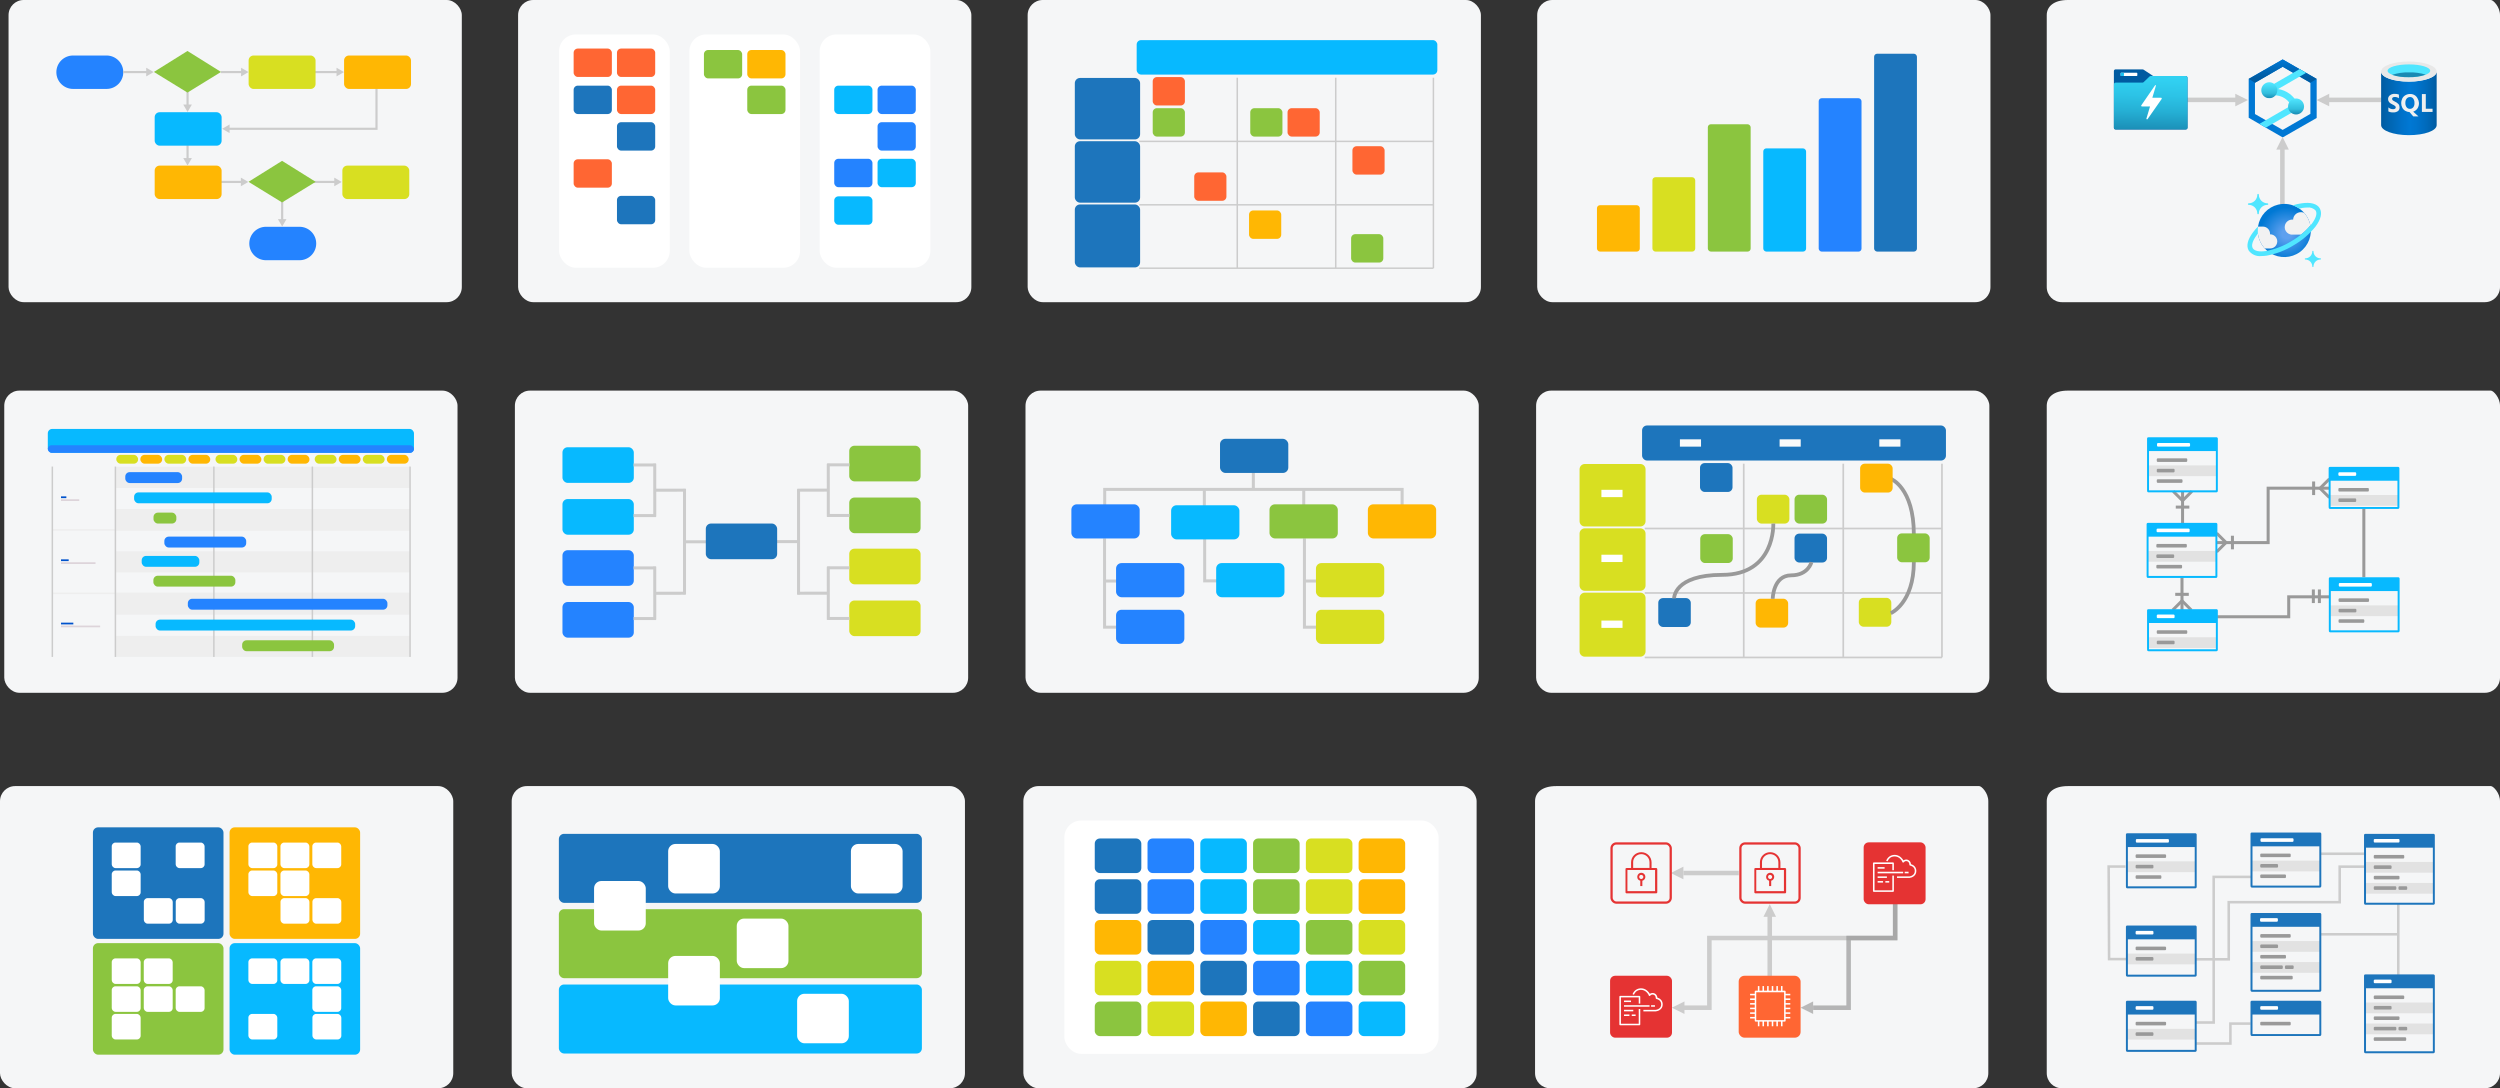 <?xml version="1.0" encoding="UTF-8"?><svg id="uuid-88257c33-f6df-4e4f-b491-7451ef66716b" xmlns="http://www.w3.org/2000/svg" xmlns:xlink="http://www.w3.org/1999/xlink" viewBox="0 0 827.35 360.15"><rect x="0" y="0" width="827.35" height="360.15" fill="#333333" stroke="none"/><defs><linearGradient id="uuid-f6c065aa-f831-48f8-903f-d6cd919a34aa" x1="381.87" y1="337.28" x2="381.87" y2="342.1" gradientTransform="translate(144.44 567.03) scale(1.6 -1.6)" gradientUnits="userSpaceOnUse"><stop offset=".2" stop-color="#005ba1"/><stop offset="1" stop-color="#0078d4"/></linearGradient><linearGradient id="uuid-1b888963-f95b-42a7-a83f-686568d156f8" x1="381.87" y1="330.71" x2="381.87" y2="337.36" gradientTransform="translate(144.44 567.03) scale(1.6 -1.6)" gradientUnits="userSpaceOnUse"><stop offset="0" stop-color="#198ab3"/><stop offset=".17" stop-color="#32bedd"/><stop offset=".5" stop-color="#50e6ff"/><stop offset=".5" stop-color="#4fe4fd"/><stop offset=".5" stop-color="#4bddf8"/><stop offset=".5" stop-color="#44d2ee"/><stop offset=".5" stop-color="#3ac1e0"/><stop offset=".5" stop-color="#2dabce"/><stop offset=".5" stop-color="#1d90b8"/><stop offset=".5" stop-color="#198ab3"/><stop offset=".66" stop-color="#32bedd"/><stop offset=".97" stop-color="#50e6ff"/></linearGradient><linearGradient id="uuid-83bc95f9-3b33-4f5a-b7e1-e4f3bd514b47" x1="389.63" y1="341.27" x2="389.28" y2="327.32" gradientTransform="translate(88.7 567.42) scale(1.6 -1.6)" gradientUnits="userSpaceOnUse"><stop offset="0" stop-color="#32d4f5"/><stop offset=".23" stop-color="#31d0f1"/><stop offset=".46" stop-color="#2cc3e6"/><stop offset=".7" stop-color="#25afd4"/><stop offset=".94" stop-color="#1c92ba"/><stop offset="1" stop-color="#198ab3"/></linearGradient><linearGradient id="uuid-cb003701-9bbb-446b-879a-a128f44b475b" x1="369.97" y1="333" x2="381.45" y2="333" gradientTransform="translate(196.06 567) scale(1.6 -1.6)" gradientUnits="userSpaceOnUse"><stop offset="0" stop-color="#005ba1"/><stop offset=".07" stop-color="#0060a9"/><stop offset=".36" stop-color="#0071c8"/><stop offset=".52" stop-color="#0078d4"/><stop offset=".64" stop-color="#0074cd"/><stop offset=".82" stop-color="#006abb"/><stop offset="1" stop-color="#005ba1"/></linearGradient><radialGradient id="uuid-2ff1482a-3345-4b5c-a784-4a6f95542eca" cx="366.67" cy="343.2" fx="366.67" fy="343.2" r="6.33" gradientTransform="translate(211.04 583.92) scale(1.6 -1.6)" gradientUnits="userSpaceOnUse"><stop offset="0" stop-color="#f2f2f2"/><stop offset=".58" stop-color="#eee"/><stop offset="1" stop-color="#e6e6e6"/></radialGradient><radialGradient id="uuid-a196bb8b-4058-492a-9180-82549bbc47b2" cx="364.29" cy="351.72" fx="364.29" fy="351.72" r="5.33" gradientTransform="translate(152.05 654.22) scale(1.66 -1.64)" gradientUnits="userSpaceOnUse"><stop offset=".18" stop-color="#5ea0ef"/><stop offset="1" stop-color="#0078d4"/></radialGradient><clipPath id="uuid-7a0763ab-5cd0-42f2-affb-c1cd235e6c2b"><path d="m764.52,74.23c.83,3.46-.51,7.08-3.39,9.17s-6.74,2.24-9.77.37c-3.03-1.86-4.64-5.37-4.08-8.88s3.18-6.34,6.64-7.17c4.73-1.13,9.47,1.79,10.6,6.51Z" style="fill:none; stroke-width:0px;"/></clipPath></defs><rect x="338.67" y="260.15" width="150" height="100" rx="5" ry="5" style="fill:#f5f6f7; stroke-width:0px;"/><rect x="352.24" y="271.55" width="123.84" height="77.21" rx="5.57" ry="5.57" style="fill:#fff; stroke-width:0px;"/><rect x="362.3" y="277.49" width="15.41" height="11.44" rx="1.68" ry="1.68" style="fill:#1d75bc; stroke-width:0px;"/><rect x="379.76" y="277.49" width="15.41" height="11.44" rx="1.68" ry="1.68" style="fill:#2483ff; stroke-width:0px;"/><rect x="397.23" y="277.49" width="15.41" height="11.44" rx="1.68" ry="1.68" style="fill:#07b9ff; stroke-width:0px;"/><rect x="414.69" y="277.49" width="15.41" height="11.44" rx="1.68" ry="1.68" style="fill:#8bc53f; stroke-width:0px;"/><rect x="432.16" y="277.49" width="15.41" height="11.44" rx="1.68" ry="1.68" style="fill:#d8df21; stroke-width:0px;"/><rect x="449.62" y="277.49" width="15.41" height="11.44" rx="1.68" ry="1.68" style="fill:#ffb703; stroke-width:0px;"/><rect x="362.3" y="290.98" width="15.41" height="11.44" rx="1.68" ry="1.68" style="fill:#1d75bc; stroke-width:0px;"/><rect x="379.76" y="290.98" width="15.41" height="11.44" rx="1.68" ry="1.68" style="fill:#2483ff; stroke-width:0px;"/><rect x="397.23" y="290.98" width="15.41" height="11.44" rx="1.68" ry="1.68" style="fill:#07b9ff; stroke-width:0px;"/><rect x="414.69" y="290.98" width="15.41" height="11.44" rx="1.68" ry="1.68" style="fill:#8bc53f; stroke-width:0px;"/><rect x="432.16" y="290.98" width="15.41" height="11.44" rx="1.68" ry="1.68" style="fill:#d8df21; stroke-width:0px;"/><rect x="449.62" y="290.98" width="15.41" height="11.44" rx="1.68" ry="1.68" style="fill:#ffb703; stroke-width:0px;"/><rect x="362.3" y="304.47" width="15.41" height="11.44" rx="1.68" ry="1.68" style="fill:#ffb703; stroke-width:0px;"/><rect x="379.76" y="304.47" width="15.41" height="11.44" rx="1.68" ry="1.68" style="fill:#1d75bc; stroke-width:0px;"/><rect x="397.23" y="304.47" width="15.41" height="11.44" rx="1.68" ry="1.68" style="fill:#2483ff; stroke-width:0px;"/><rect x="414.69" y="304.47" width="15.41" height="11.44" rx="1.68" ry="1.68" style="fill:#07b9ff; stroke-width:0px;"/><rect x="432.16" y="304.47" width="15.41" height="11.44" rx="1.68" ry="1.68" style="fill:#8bc53f; stroke-width:0px;"/><rect x="449.62" y="304.47" width="15.41" height="11.44" rx="1.68" ry="1.68" style="fill:#d8df21; stroke-width:0px;"/><rect x="362.3" y="317.96" width="15.41" height="11.44" rx="1.68" ry="1.68" style="fill:#d8df21; stroke-width:0px;"/><rect x="379.76" y="317.96" width="15.41" height="11.44" rx="1.68" ry="1.68" style="fill:#ffb703; stroke-width:0px;"/><rect x="397.23" y="317.96" width="15.41" height="11.44" rx="1.68" ry="1.68" style="fill:#1d75bc; stroke-width:0px;"/><rect x="414.69" y="317.96" width="15.41" height="11.44" rx="1.68" ry="1.68" style="fill:#2483ff; stroke-width:0px;"/><rect x="432.16" y="317.96" width="15.41" height="11.44" rx="1.68" ry="1.68" style="fill:#07b9ff; stroke-width:0px;"/><rect x="449.62" y="317.96" width="15.41" height="11.44" rx="1.68" ry="1.68" style="fill:#8bc53f; stroke-width:0px;"/><rect x="362.3" y="331.45" width="15.41" height="11.44" rx="1.68" ry="1.68" style="fill:#8bc53f; stroke-width:0px;"/><rect x="379.76" y="331.45" width="15.41" height="11.44" rx="1.68" ry="1.68" style="fill:#d8df21; stroke-width:0px;"/><rect x="397.23" y="331.45" width="15.41" height="11.44" rx="1.68" ry="1.68" style="fill:#ffb703; stroke-width:0px;"/><rect x="414.69" y="331.45" width="15.41" height="11.44" rx="1.68" ry="1.68" style="fill:#1d75bc; stroke-width:0px;"/><rect x="432.16" y="331.45" width="15.41" height="11.44" rx="1.68" ry="1.68" style="fill:#2483ff; stroke-width:0px;"/><rect x="449.62" y="331.45" width="15.41" height="11.44" rx="1.68" ry="1.68" style="fill:#07b9ff; stroke-width:0px;"/><rect x="169.34" y="260.15" width="150" height="100" rx="5" ry="5" style="fill:#f5f6f7; stroke-width:0px;"/><rect x="184.95" y="275.95" width="120.14" height="22.84" rx="1.73" ry="1.73" style="fill:#1d75bc; stroke-width:0px;"/><rect x="184.95" y="300.88" width="120.14" height="22.84" rx="1.73" ry="1.73" style="fill:#8bc53f; stroke-width:0px;"/><rect x="184.95" y="325.81" width="120.14" height="22.84" rx="1.73" ry="1.73" style="fill:#07b9ff; stroke-width:0px;"/><rect x="196.6" y="291.56" width="17.11" height="16.39" rx="2.41" ry="2.41" style="fill:#fff; stroke-width:0px;"/><rect x="221.12" y="279.3" width="17.11" height="16.39" rx="2.41" ry="2.41" style="fill:#fff; stroke-width:0px;"/><rect x="243.82" y="304" width="17.11" height="16.39" rx="2.41" ry="2.41" style="fill:#fff; stroke-width:0px;"/><rect x="263.8" y="328.88" width="17.11" height="16.39" rx="2.41" ry="2.41" style="fill:#fff; stroke-width:0px;"/><rect x="281.6" y="279.3" width="17.11" height="16.39" rx="2.41" ry="2.41" style="fill:#fff; stroke-width:0px;"/><rect x="221.12" y="316.35" width="17.11" height="16.39" rx="2.41" ry="2.41" style="fill:#fff; stroke-width:0px;"/><rect y="260.15" width="150" height="100" rx="5" ry="5" style="fill:#f5f6f7; stroke-width:0px;"/><rect x="30.75" y="273.8" width="43.21" height="36.92" rx="1.73" ry="1.73" style="fill:#1d75bc; stroke-width:0px;"/><rect x="36.98" y="288.09" width="9.57" height="8.45" rx="1.24" ry="1.24" style="fill:#fff; stroke-width:0px;"/><rect x="36.98" y="278.84" width="9.57" height="8.45" rx="1.24" ry="1.24" style="fill:#fff; stroke-width:0px;"/><rect x="47.6" y="297.23" width="9.57" height="8.45" rx="1.24" ry="1.24" style="fill:#fff; stroke-width:0px;"/><rect x="58.16" y="297.23" width="9.57" height="8.45" rx="1.24" ry="1.24" style="fill:#fff; stroke-width:0px;"/><rect x="58.14" y="278.84" width="9.57" height="8.45" rx="1.24" ry="1.24" style="fill:#fff; stroke-width:0px;"/><rect x="75.97" y="273.8" width="43.21" height="36.92" rx="1.73" ry="1.73" style="fill:#ffb703; stroke-width:0px;"/><rect x="82.2" y="288.09" width="9.57" height="8.45" rx="1.24" ry="1.24" style="fill:#fff; stroke-width:0px;"/><rect x="82.2" y="278.84" width="9.57" height="8.45" rx="1.24" ry="1.24" style="fill:#fff; stroke-width:0px;"/><rect x="92.83" y="297.23" width="9.57" height="8.45" rx="1.24" ry="1.24" style="fill:#fff; stroke-width:0px;"/><rect x="92.81" y="288.09" width="9.57" height="8.45" rx="1.24" ry="1.24" style="fill:#fff; stroke-width:0px;"/><rect x="92.81" y="278.84" width="9.57" height="8.45" rx="1.24" ry="1.24" style="fill:#fff; stroke-width:0px;"/><rect x="103.39" y="297.23" width="9.57" height="8.45" rx="1.24" ry="1.24" style="fill:#fff; stroke-width:0px;"/><rect x="103.36" y="278.84" width="9.57" height="8.45" rx="1.24" ry="1.24" style="fill:#fff; stroke-width:0px;"/><rect x="30.75" y="312.12" width="43.21" height="36.92" rx="1.73" ry="1.73" style="fill:#8bc53f; stroke-width:0px;"/><rect x="36.98" y="326.41" width="9.57" height="8.45" rx="1.24" ry="1.24" style="fill:#fff; stroke-width:0px;"/><rect x="36.98" y="317.17" width="9.57" height="8.45" rx="1.24" ry="1.24" style="fill:#fff; stroke-width:0px;"/><rect x="36.98" y="335.55" width="9.57" height="8.45" rx="1.24" ry="1.24" style="fill:#fff; stroke-width:0px;"/><rect x="47.58" y="326.41" width="9.57" height="8.45" rx="1.24" ry="1.24" style="fill:#fff; stroke-width:0px;"/><rect x="47.58" y="317.17" width="9.57" height="8.45" rx="1.24" ry="1.24" style="fill:#fff; stroke-width:0px;"/><rect x="58.14" y="326.41" width="9.57" height="8.45" rx="1.24" ry="1.24" style="fill:#fff; stroke-width:0px;"/><rect x="75.97" y="312.12" width="43.21" height="36.92" rx="1.73" ry="1.73" style="fill:#07b9ff; stroke-width:0px;"/><rect x="82.2" y="317.17" width="9.57" height="8.45" rx="1.24" ry="1.24" style="fill:#fff; stroke-width:0px;"/><rect x="82.2" y="335.55" width="9.57" height="8.45" rx="1.24" ry="1.24" style="fill:#fff; stroke-width:0px;"/><rect x="92.81" y="317.17" width="9.57" height="8.45" rx="1.24" ry="1.24" style="fill:#fff; stroke-width:0px;"/><rect x="103.39" y="335.55" width="9.57" height="8.45" rx="1.24" ry="1.24" style="fill:#fff; stroke-width:0px;"/><rect x="103.36" y="326.41" width="9.57" height="8.45" rx="1.24" ry="1.24" style="fill:#fff; stroke-width:0px;"/><rect x="103.36" y="317.17" width="9.57" height="8.45" rx="1.24" ry="1.24" style="fill:#fff; stroke-width:0px;"/><path d="m515.01,260.15h140c.76,0,3,2.24,3,5v90c0,2.76-2.24,5-5,5h-140c-2.76,0-5-2.24-5-5v-90c0-2.76,2.24-5,7-5Z" style="fill:#f5f6f7; stroke-width:0px;"/><line x1="557.1" y1="288.92" x2="575.43" y2="288.92" style="fill:none; stroke:#ccc; stroke-width:1.5px;"/><polygon points="557.1 291 552.91 288.92 557.1 286.81 557.1 291" style="fill:#ccc; stroke-width:0px;"/><line x1="585.68" y1="302.9" x2="585.68" y2="324.27" style="fill:none; stroke:#ccc; stroke-width:1.5px;"/><polygon points="583.6 303.4 585.68 299.21 587.76 303.4 583.6 303.4" style="fill:#ccc; stroke-width:0px;"/><polyline points="627.21 299.05 627.21 310.43 565.7 310.43 565.7 333.49 556.96 333.49" style="fill:none; stroke:#ccc; stroke-width:1.5px;"/><polygon points="557.46 335.56 553.27 333.49 557.46 331.41 557.46 335.56" style="fill:#ccc; stroke-width:0px;"/><polyline points="627.17 298.78 627.17 310.43 611.78 310.43 611.78 333.49 600.04 333.49" style="fill:none; isolation:isolate; opacity:.7; stroke:#999; stroke-width:1.5px;"/><polygon points="600.04 335.56 595.88 333.49 600.04 331.41 600.04 335.56" style="fill:#999; isolation:isolate; opacity:.65; stroke-width:0px;"/><rect x="533.33" y="279.13" width="19.58" height="19.58" rx="1.6" ry="1.6" style="fill:none; stroke:#e53333; stroke-width:.75px;"/><g id="uuid-6be1e8b4-1868-48fb-8545-700977d3367c"><g id="uuid-40a3421f-757b-4108-89fa-0e424f15c15c"><rect id="uuid-1c54dc6c-02fb-47b5-aad6-3eca5d27679b" x="532.84" y="322.92" width="20.49" height="20.49" rx="1.68" ry="1.68" style="fill:#e53333; stroke-width:0px;"/></g><path id="uuid-4d8082a4-b0b1-4eb4-a0a6-5cd2ca26c44b" d="m546.41,333.17h1.28v-.51h-1.28v.51Zm-6.4,3.07h1.28v-.51h-1.28v.51Zm-2.56,0h1.79v-.51h-1.79v.51Zm0-1.54h3.07v-.51h-3.07v.51Zm0-3.07h2.31v-.51h-2.31v.51Zm0,1.54h8.45v-.51h-8.45v.51Zm4.87,5.63h-5.89v-8.71h5.89v2.05h.51v-2.31c0-.15-.11-.26-.26-.26h-6.4c-.15,0-.26.11-.26.26v9.22c0,.15.11.26.26.26h6.4c.15,0,.26-.11.26-.26v-5.12h-.51v4.87Zm7.94-6.4c0,1.65-1.5,2.23-2.27,2.31h-4.13v-.51h4.1s1.79-.18,1.79-1.79c0-1.46-1.32-1.76-1.57-1.79-.15-.04-.22-.15-.22-.26h0c0-.84-.51-1.1-.73-1.17-.4-.15-.88,0-1.1.33-.07.07-.15.11-.26.11s-.18-.07-.22-.18c-.15-.44-.4-.73-.7-1.06-.8-.8-1.9-1.02-2.93-.59-.55.22-.99.73-1.28,1.39l-.48-.18c.33-.8.91-1.39,1.57-1.68,1.21-.51,2.52-.26,3.48.7.26.29.51.55.7.88.37-.29.91-.37,1.39-.22.62.22,1.02.73,1.1,1.46.8.22,1.76.91,1.76,2.27h0Z" style="fill:#fff; fill-rule:evenodd; stroke-width:0px;"/></g><g id="uuid-ce621989-fac0-45df-a9a5-12f80d7f938e"><rect id="uuid-b69f346e-a13f-49a0-af17-d1f6b64ae45e" x="575.4" y="322.92" width="20.49" height="20.49" rx="1.91" ry="1.91" style="fill:#f63; stroke-width:0px;"/></g><path d="m592.48,329.4v-.51h-1.54v-.77c0-.15-.11-.26-.26-.26h-.77v-1.54h-.51v1.54h-1.02v-1.54h-.51v1.54h-1.02v-1.54h-.51v1.54h-1.02v-1.54h-.51v1.54h-1.02v-1.54h-.51v1.54h-1.02v-1.54h-.51v1.54h-.77c-.15,0-.26.11-.26.26v.77h-1.54v.51h1.54v1.02h-1.54v.51h1.54v1.02h-1.54v.51h1.54v1.02h-1.54v.51h1.54v1.02h-1.54v.51h1.54v1.02h-1.54v.51h1.54v.77c0,.15.11.26.26.26h.77v1.54h.51v-1.54h1.02v1.54h.51v-1.54h1.02v1.54h.51v-1.54h1.02v1.54h.51v-1.54h1.02v1.54h.51v-1.54h1.02v1.54h.51v-1.54h.77c.15,0,.26-.11.26-.26v-.77h1.54v-.51h-1.54v-1.02h1.54v-.51h-1.54v-1.02h1.54v-.51h-1.54v-1.02h1.54v-.51h-1.54v-1.02h1.54v-.51h-1.54v-1.02h1.54Zm-2.05,3.77v4.43h-9.22v-9.22h9.22v4.79Z" style="fill:#fff; stroke-width:0px;"/><g id="uuid-7476bb3f-fd69-4980-9a83-f622069aca95"><path id="uuid-d435e199-094c-4d3c-9b5b-224804ca07a3" d="m543.17,289.54h0c.17,0,.34.09.47.21.13.13.21.3.21.47h0c0,.17-.09.34-.21.47-.13.13-.3.21-.47.21h0c-.39,0-.69-.3-.69-.69,0-.43.3-.69.69-.69h0Zm-.34,1.93v1.76h.69v-1.76c.21-.04.43-.17.6-.34.26-.26.39-.6.39-.95s-.13-.69-.39-.95-.6-.39-.95-.39h0c-.73,0-1.33.6-1.33,1.37-.04.6.39,1.12.99,1.25h0Zm4.9,3.44h-9.15v-7h9.15v7Zm-7.26-9.58c0-1.46,1.2-2.66,2.71-2.66h0c1.5,0,2.71,1.2,2.71,2.71v1.85h-5.41v-1.89Zm7.86,2.02c-.09-.09-.17-.09-.26-.09h-1.5v-1.85c0-1.85-1.5-3.39-3.39-3.39h0c-1.89,0-3.39,1.5-3.39,3.35v1.89h-1.5c-.09,0-.17.04-.26.09-.09.09-.09.17-.09.26v7.69c0,.17.17.34.34.34h9.84c.17,0,.34-.17.34-.34v-7.69c-.04-.13-.09-.21-.13-.26h0Z" style="fill:#e53333; fill-rule:evenodd; stroke-width:0px;"/></g><rect x="575.97" y="279.13" width="19.58" height="19.58" rx="1.55" ry="1.55" style="fill:none; stroke:#e53333; stroke-width:.75px;"/><g id="uuid-e7337098-c579-4f75-afee-ea9d5b374eea"><path id="uuid-7c77659f-2922-4fce-a9c9-0a1fd2e006bf" d="m585.81,289.54h0c.17,0,.34.09.47.21.13.13.21.3.21.47h0c0,.17-.09.34-.21.47-.13.13-.3.21-.47.21h0c-.39,0-.69-.3-.69-.69,0-.43.3-.69.69-.69h0Zm-.34,1.93v1.76h.69v-1.76c.21-.04.43-.17.6-.34.26-.26.39-.6.39-.95s-.13-.69-.39-.95-.6-.39-.95-.39h0c-.73,0-1.33.6-1.33,1.37-.04.6.39,1.12.99,1.25h0Zm4.9,3.44h-9.15v-7h9.15v7Zm-7.26-9.58c0-1.46,1.2-2.66,2.71-2.66h0c1.5,0,2.71,1.2,2.71,2.71v1.85h-5.41v-1.89Zm7.86,2.02c-.09-.09-.17-.09-.26-.09h-1.5v-1.85c0-1.85-1.5-3.39-3.39-3.39h0c-1.89,0-3.39,1.5-3.39,3.35v1.89h-1.5c-.09,0-.17.04-.26.09-.09.09-.09.17-.09.26v7.69c0,.17.17.34.34.34h9.84c.17,0,.34-.17.34-.34v-7.69c-.04-.13-.09-.21-.13-.26h0Z" style="fill:#e53333; fill-rule:evenodd; stroke-width:0px;"/></g><g id="uuid-c5f7ab91-fd7f-4a79-9887-369209e586ec"><g id="uuid-9b320e83-a6f8-4ea3-872c-14fdd688d13c"><rect id="uuid-d8c18b55-f17a-45cd-a17f-d99d7e48293b" x="616.76" y="278.77" width="20.49" height="20.49" rx="1.68" ry="1.68" style="fill:#e53333; stroke-width:0px;"/></g><path id="uuid-4f01d5f2-0fba-4644-9478-3d329d1b9cf4" d="m630.34,289.01h1.28v-.51h-1.28v.51Zm-6.4,3.07h1.28v-.51h-1.28v.51Zm-2.56,0h1.79v-.51h-1.79v.51Zm0-1.54h3.07v-.51h-3.07v.51Zm0-3.07h2.31v-.51h-2.31v.51Zm0,1.54h8.45v-.51h-8.45v.51Zm4.87,5.63h-5.89v-8.71h5.89v2.05h.51v-2.31c0-.15-.11-.26-.26-.26h-6.4c-.15,0-.26.11-.26.26v9.22c0,.15.11.26.26.26h6.4c.15,0,.26-.11.26-.26v-5.12h-.51s0,4.87,0,4.87Zm7.94-6.4c0,1.65-1.5,2.23-2.27,2.31h-4.13v-.51h4.1s1.79-.18,1.79-1.79c0-1.46-1.32-1.76-1.57-1.79-.15-.04-.22-.15-.22-.26h0c0-.84-.51-1.1-.73-1.17-.4-.15-.88,0-1.1.33-.07.07-.15.11-.26.11s-.18-.07-.22-.18c-.15-.44-.4-.73-.7-1.06-.8-.8-1.9-1.02-2.93-.59-.55.22-.99.73-1.28,1.39l-.48-.18c.33-.8.91-1.39,1.57-1.68,1.21-.51,2.52-.26,3.48.7.26.29.51.55.7.88.37-.29.91-.37,1.39-.22.62.22,1.02.73,1.1,1.46.8.22,1.76.91,1.76,2.27h0Z" style="fill:#fff; fill-rule:evenodd; stroke-width:0px;"/></g><path d="m684.35,260.15h140c.76,0,3,2.24,3,5v90c0,2.76-2.24,5-5,5h-140c-2.76,0-5-2.24-5-5v-90c0-2.76,2.24-5,7-5Z" style="fill:#f5f6f7; stroke-width:0px;"/><g id="uuid-48cc491d-c28e-429c-b919-723729394b4e"><line id="uuid-e7f51d39-95e8-4682-85dc-952d09f26353" x1="793.69" y1="299.11" x2="793.69" y2="322.69" style="fill:none; stroke:#ccc; stroke-miterlimit:4.22; stroke-width:.85px;"/><line id="uuid-402719b2-67fc-4b8f-b394-943a6ab2f005" x1="767.95" y1="309.19" x2="793.51" y2="309.19" style="fill:none; stroke:#ccc; stroke-miterlimit:4.22; stroke-width:.85px;"/><polyline id="uuid-42a03593-d22d-4e37-88fc-5a310fad716b" points="726.72 345.34 738.13 345.34 738.13 338.75 744.79 338.75" style="fill:none; stroke:#ccc; stroke-miterlimit:4.22; stroke-width:.85px;"/><polyline id="uuid-fdd1360c-f920-4620-9855-730a77839640" points="726.54 338.39 732.6 338.39 732.6 290.2 744.97 290.2" style="fill:none; stroke:#ccc; stroke-miterlimit:4.22; stroke-width:.85px;"/><polyline id="uuid-bb4192ef-2727-4920-bf2f-abf842f65de6" points="726.35 317.47 737.58 317.47 737.58 298.57 774.3 298.57 774.3 286.81 782.64 286.81" style="fill:none; stroke:#ccc; stroke-miterlimit:4.22; stroke-width:.85px;"/><line id="uuid-e5c48399-6b9f-433e-8c72-1b29f9d5a9f3" x1="767.96" y1="282.54" x2="783.01" y2="282.54" style="fill:none; stroke:#ccc; stroke-miterlimit:4.22; stroke-width:.85px;"/><polyline id="uuid-d9bf502b-ec76-4dd3-8b1e-49100374a0bc" points="703.61 317.41 697.98 317.41 697.84 286.77 703.41 286.77" style="fill:none; stroke:#ccc; stroke-miterlimit:4.22; stroke-width:.85px;"/><g id="uuid-0f9aee78-2e8d-4177-98e3-4bae051a0ae6"><rect id="uuid-7ec59ec7-efaa-43fa-ae01-630ba549d86c" x="782.65" y="331.77" width="22.73" height="3.56" style="fill:#e2e2e2; stroke-width:0px;"/><rect id="uuid-786d237a-1030-442d-bca7-552c6e3c5aa6" x="782.65" y="338.72" width="22.73" height="3.56" style="fill:#e2e2e2; stroke-width:0px;"/><path id="uuid-2bc4189d-06b8-4580-bf8c-941ee0b60762" d="m805.29,322.47c.14,0,.25.05.35.14s.14.21.14.35v25.11c0,.14-.05.25-.14.35s-.21.14-.35.14h-22.45c-.14,0-.25-.05-.35-.14s-.14-.21-.14-.57v-24.92s0-.18.1-.32c.07-.09.18-.14.39-.14h22.44Zm-.16,25.44v-20.86h-22.12v20.86h22.12Z" style="fill:#1d75bc; stroke-width:0px;"/><path id="uuid-70a63a70-ca4a-4352-870c-b59696b13abd" d="m795.66,329.75v.59c0,.08-.03.15-.09.21s-.13.09-.21.09h-9.49c-.08,0-.15-.03-.21-.09s-.09-.13-.09-.21v-.59c0-.08.03-.15.09-.21s.13-.09.21-.09h9.49c.08,0,.15.03.21.09s.09.13.09.21Z" style="fill:#999; stroke-width:0px;"/><path id="uuid-c3a2583a-9944-4b12-8b95-0ed91a4cffaf" d="m791.47,333.21v.59c0,.08-.03.15-.09.21s-.13.09-.21.09h-5.3c-.08,0-.15-.03-.21-.09s-.09-.13-.09-.21v-.59c0-.08.03-.15.09-.21s.13-.09.21-.09h5.3c.08,0,.15.03.21.09s.09.13.09.21Z" style="fill:#999; stroke-width:0px;"/><path id="uuid-09460b02-8c9a-4734-bd86-b6ff49c61f88" d="m794.09,336.66v.59c0,.08-.03.15-.09.21s-.13.09-.21.09h-7.92c-.08,0-.15-.03-.21-.09s-.09-.13-.09-.21v-.59c0-.08.03-.15.09-.21s.13-.09.21-.09h7.92c.08,0,.15.03.21.09s.09.13.09.21Z" style="fill:#999; stroke-width:0px;"/><path id="uuid-c8682711-b82a-46ed-a296-99d1d91a5c85" d="m793.04,340.12v.59c0,.08-.03.15-.09.21s-.13.09-.21.09h-6.87c-.08,0-.15-.03-.21-.09s-.09-.13-.09-.21v-.59c0-.08.03-.15.09-.21s.13-.09.21-.09h6.87c.08,0,.15.03.21.09s.09.13.09.21Z" style="fill:#999; stroke-width:0px;"/><path id="uuid-a4bdad3e-eb81-4fb3-91d6-d8d3f841a19d" d="m796.64,340.12v.59c0,.08-.03.15-.09.21s-.13.09-.21.09h-2.29c-.08,0-.15-.03-.21-.09s-.09-.13-.09-.21v-.59c0-.08.03-.15.09-.21s.13-.09.21-.09h2.29c.08,0,.15.03.21.09s.09.13.09.21Z" style="fill:#999; stroke-width:0px;"/><path id="uuid-cc18a1d0-962e-4ede-8c23-615059b93a37" d="m796.31,343.58v.59c0,.08-.03.15-.09.21s-.13.09-.21.09h-10.15c-.08,0-.15-.03-.21-.09s-.09-.13-.09-.21v-.59c0-.08.03-.15.09-.21s.13-.09.21-.09h10.15c.08,0,.15.03.21.09s.09.13.09.21Z" style="fill:#999; stroke-width:0px;"/><path id="uuid-88318474-554e-42c7-a457-53c2fb51374d" d="m791.47,324.5v.59c0,.08-.03.15-.09.21s-.13.09-.21.09h-5.3c-.08,0-.15-.03-.21-.09s-.09-.13-.09-.21v-.59c0-.08.03-.15.09-.21s.13-.09.21-.09h5.3c.08,0,.15.03.21.09s.09.13.09.21Z" style="fill:#fff; stroke-width:0px;"/></g><g id="uuid-5504e02e-f04c-48e9-87d9-916aa3fe156a"><path id="uuid-bba7ca02-eea6-49b5-923a-42f5948e0ed3" d="m767.72,331.17c.14,0,.25.05.35.14s.14.21.14.35v10.71c0,.14-.05.25-.14.35s-.21.14-.35.14h-22.45c-.14,0-.25-.05-.35-.14s-.14-.21-.14-.57c0-10.56,0-10.51,0-10.51,0,0,0-.18.1-.32.07-.09.18-.14.39-.14h22.44Zm-.16,11.04v-6.45h-22.12v6.45h22.12Z" style="fill:#1d75bc; stroke-width:0px;"/><path id="uuid-c955d4ad-6e4c-4acf-a28f-3ba7495e3af3" d="m758.09,338.46v.59c0,.08-.03.15-.09.21s-.13.09-.21.09h-9.49c-.08,0-.15-.03-.21-.09s-.09-.13-.09-.21v-.59c0-.08.03-.15.09-.21s.13-.09.21-.09h9.49c.08,0,.15.03.21.09s.09.13.09.21Z" style="fill:#999; stroke-width:0px;"/><path id="uuid-66bb66c2-8bca-43e5-8123-78b4005abe49" d="m753.9,333.27v.59c0,.08-.03.15-.09.21s-.13.09-.21.09h-5.3c-.08,0-.15-.03-.21-.09s-.09-.13-.09-.21v-.59c0-.08.03-.15.09-.21s.13-.09.21-.09h5.3c.08,0,.15.03.21.09s.09.13.09.21Z" style="fill:#fff; stroke-width:0px;"/></g><g id="uuid-d49a3c15-62fa-4dd5-91ca-48a66453bbd5"><rect id="uuid-22a637a6-11b6-4ec6-8993-889639a870ad" x="703.85" y="340.48" width="22.73" height="3.56" style="fill:#e2e2e2; stroke-width:0px;"/><path id="uuid-ff272fa9-dc5f-440d-88af-00687f1f816c" d="m726.48,331.17c.14,0,.25.05.35.14s.14.21.14.35v15.95c0,.14-.05.25-.14.35s-.21.14-.35.14h-22.44c-.14,0-.25-.05-.35-.14s-.14-.21-.14-.57c0-22.29,0-15.74,0-15.75s0-.18.1-.32c.07-.09.18-.14.39-.14h22.44,0Zm-.16,16.28v-11.69h-22.12v11.69h22.12Z" style="fill:#1d75bc; stroke-width:0px;"/><path id="uuid-47dfc5ad-b4ea-4174-a404-6a2dfe65965f" d="m716.85,338.46v.59c0,.08-.03.15-.09.21s-.13.09-.21.09h-9.49c-.08,0-.15-.03-.21-.09s-.09-.13-.09-.21v-.59c0-.08.03-.15.09-.21s.13-.09.21-.09h9.49c.08,0,.15.03.21.09s.09.13.09.21Z" style="fill:#999; stroke-width:0px;"/><path id="uuid-88888482-164b-4834-8f29-856ac36acc5a" d="m712.66,341.92v.59c0,.08-.03.15-.09.21s-.13.09-.21.09h-5.3c-.08,0-.15-.03-.21-.09s-.09-.13-.09-.21v-.59c0-.08.03-.15.09-.21s.13-.09.21-.09h5.3c.08,0,.15.03.21.09s.09.13.09.21Z" style="fill:#999; stroke-width:0px;"/><path id="uuid-27ccf07d-47b5-4d3c-8a18-d90b94848f30" d="m712.66,333.27v.59c0,.08-.03.15-.09.21s-.13.09-.21.09h-5.3c-.08,0-.15-.03-.21-.09s-.09-.13-.09-.21v-.59c0-.08.03-.15.09-.21s.13-.09.21-.09h5.3c.08,0,.15.03.21.09s.09.13.09.21Z" style="fill:#fff; stroke-width:0px;"/></g><g id="uuid-cfe4ff90-ced1-4702-8a42-fad61624f1a4"><rect id="uuid-7cc25209-9691-4942-9cbe-ed966bc15614" x="745.09" y="311.44" width="22.73" height="3.56" style="fill:#e2e2e2; stroke-width:0px;"/><rect id="uuid-e8f0422d-00b5-4f43-bfd7-05f96f17a444" x="745.09" y="318.39" width="22.73" height="3.56" style="fill:#e2e2e2; stroke-width:0px;"/><path id="uuid-e5044552-263d-43be-a5ca-5c54d7c00bea" d="m767.72,302.13c.14,0,.25.05.35.14s.14.21.14.35v25.11c0,.14-.05.25-.14.35s-.21.14-.35.14h-22.45c-.14,0-.25-.05-.35-.14s-.14-.21-.14-.57v-24.91s0-.18.1-.32c.07-.09.18-.14.39-.14,0,0,22.44,0,22.44,0Zm-.16,25.44v-20.86h-22.12v20.86h22.12Z" style="fill:#1d75bc; stroke-width:0px;"/><path id="uuid-8851e820-b9ab-44f6-a14f-73259b8bec5d" d="m758.09,309.42v.59c0,.08-.03.15-.09.21s-.13.09-.21.09h-9.49c-.08,0-.15-.03-.21-.09s-.09-.13-.09-.21v-.59c0-.08.03-.15.09-.21s.13-.09.21-.09h9.49c.08,0,.15.03.21.09s.09.13.09.21Z" style="fill:#999; stroke-width:0px;"/><path id="uuid-afc63a08-0ca5-4694-b0a1-8d41335ebfe7" d="m753.9,312.87v.59c0,.08-.03.15-.09.21s-.13.09-.21.09h-5.3c-.08,0-.15-.03-.21-.09s-.09-.13-.09-.21v-.59c0-.08.03-.15.09-.21s.13-.09.21-.09h5.3c.08,0,.15.03.21.09s.09.13.09.21Z" style="fill:#999; stroke-width:0px;"/><path id="uuid-9071c240-e825-42cf-a439-8a9ee09a901e" d="m756.52,316.33v.59c0,.08-.03.15-.09.21s-.13.09-.21.09h-7.92c-.08,0-.15-.03-.21-.09s-.09-.13-.09-.21v-.59c0-.08.03-.15.09-.21s.13-.09.21-.09h7.92c.08,0,.15.03.21.09s.09.13.09.21Z" style="fill:#999; stroke-width:0px;"/><path id="uuid-8e5af5b4-8a9a-4491-b430-6392d163ae6e" d="m755.47,319.79v.59c0,.08-.03.15-.09.21s-.13.09-.21.09h-6.87c-.08,0-.15-.03-.21-.09s-.09-.13-.09-.21v-.59c0-.08.03-.15.09-.21s.13-.09.21-.09h6.87c.08,0,.15.03.21.09s.09.13.09.21Z" style="fill:#999; stroke-width:0px;"/><path id="uuid-1d3f7219-8dfb-4fa2-89b1-4f6df806f436" d="m759.07,319.79v.59c0,.08-.03.15-.09.21s-.13.09-.21.09h-2.29c-.08,0-.15-.03-.21-.09s-.09-.13-.09-.21v-.59c0-.08.03-.15.09-.21s.13-.09.21-.09h2.29c.08,0,.15.03.21.09s.09.13.09.21Z" style="fill:#999; stroke-width:0px;"/><path id="uuid-f91d82d7-b5ae-47b2-856d-d8d5ac52e092" d="m758.75,323.24v.59c0,.08-.03.15-.09.21s-.13.09-.21.09h-10.15c-.08,0-.15-.03-.21-.09s-.09-.13-.09-.21v-.59c0-.08.03-.15.09-.21s.13-.09.21-.09h10.15c.08,0,.15.03.21.09s.09.13.09.21Z" style="fill:#999; stroke-width:0px;"/><path id="uuid-8bac22d2-1560-4601-ad0f-35d62d2c9fb0" d="m753.84,304.14v.59c0,.08-.03.15-.09.21s-.13.09-.21.09h-5.3c-.08,0-.15-.03-.21-.09s-.09-.13-.09-.21v-.59c0-.08.03-.15.09-.21s.13-.09.21-.09h5.3c.08,0,.15.03.21.09s.09.13.09.21Z" style="fill:#fff; stroke-width:0px;"/></g><g id="uuid-5ffadef7-b639-4612-90aa-1a328dacfd9a"><rect id="uuid-710c8ba5-0f87-463e-ba98-4d2488f227f4" x="703.85" y="315.58" width="22.73" height="3.56" style="fill:#e2e2e2; stroke-width:0px;"/><path id="uuid-ad395831-4ee9-40d6-a7fd-8b8f71d1b9db" d="m726.48,306.28c.14,0,.25.05.35.14s.14.21.14.35v15.95c0,.14-.05.25-.14.35s-.21.14-.35.14h-22.44c-.14,0-.25-.05-.35-.14s-.14-.21-.14-.57c0-15.77,0-15.74,0-15.75s0-.18.1-.32c.07-.09.18-.14.39-.14h22.44,0Zm-.16,16.28v-11.69h-22.12v11.69h22.12Z" style="fill:#1d75bc; stroke-width:0px;"/><path id="uuid-6ee0e4a3-6303-4347-a01e-7e11e7a6ec09" d="m716.85,313.57v.59c0,.08-.03.15-.09.21s-.13.09-.21.09h-9.49c-.08,0-.15-.03-.21-.09s-.09-.13-.09-.21v-.59c0-.08.03-.15.09-.21s.13-.09.21-.09h9.49c.08,0,.15.03.21.09s.09.13.09.21Z" style="fill:#999; stroke-width:0px;"/><path id="uuid-786a3a73-ff11-4e24-9585-e77c25afd523" d="m712.66,317.02v.59c0,.08-.03.15-.09.21s-.13.09-.21.09h-5.3c-.08,0-.15-.03-.21-.09s-.09-.13-.09-.21v-.59c0-.08.03-.15.09-.21s.13-.09.21-.09h5.3c.08,0,.15.03.21.09s.09.13.09.21Z" style="fill:#999; stroke-width:0px;"/><path id="uuid-3c9bd638-973f-495e-9313-596a983e198b" d="m712.66,308.37v.59c0,.08-.03.15-.09.21s-.13.09-.21.09h-5.3c-.08,0-.15-.03-.21-.09s-.09-.13-.09-.21v-.59c0-.08.03-.15.09-.21s.13-.09.21-.09h5.3c.08,0,.15.03.21.09s.09.13.09.21Z" style="fill:#fff; stroke-width:0px;"/></g><g id="uuid-28270818-441f-4e63-8a92-26f9b9fb8ceb"><rect id="uuid-60e9e004-a137-4825-928d-6ae2bfba657d" x="782.65" y="285.25" width="22.73" height="3.56" style="fill:#e2e2e2; stroke-width:0px;"/><rect id="uuid-0f25f19d-7885-405c-abd7-22afdfcc8598" x="782.65" y="292.2" width="22.73" height="3.56" style="fill:#e2e2e2; stroke-width:0px;"/><path id="uuid-21000939-457b-425b-901f-5628115ae49c" d="m805.29,275.94c.14,0,.25.05.35.14s.14.21.14.35v22.5c0,.14-.05.25-.14.35s-.21.14-.35.14h-22.45c-.14,0-.25-.05-.35-.14s-.14-.21-.14-.57v-22.3s0-.18.1-.32c.07-.09.18-.14.39-.14h22.44Zm-.16,22.82v-18.24h-22.12v18.24h22.12Z" style="fill:#1d75bc; stroke-width:0px;"/><path id="uuid-522ebbf8-b0a4-47bf-9eeb-eb5afa57390d" d="m795.66,283.23v.59c0,.08-.03.15-.09.21s-.13.09-.21.09h-9.49c-.08,0-.15-.03-.21-.09s-.09-.13-.09-.21v-.59c0-.08.03-.15.09-.21s.13-.09.21-.09h9.49c.08,0,.15.03.21.09s.09.13.09.21Z" style="fill:#999; stroke-width:0px;"/><path id="uuid-0c163840-1c1b-4f92-9bb2-a9548bfc1e66" d="m791.47,286.68v.59c0,.08-.03.15-.09.21s-.13.09-.21.09h-5.3c-.08,0-.15-.03-.21-.09s-.09-.13-.09-.21v-.59c0-.08.03-.15.09-.21s.13-.09.21-.09h5.3c.08,0,.15.03.21.09s.09.13.09.21Z" style="fill:#999; stroke-width:0px;"/><path id="uuid-16fce6ce-f2f4-4b15-9926-d1e6fb90395e" d="m794.09,290.14v.59c0,.08-.03.15-.09.21s-.13.09-.21.09h-7.92c-.08,0-.15-.03-.21-.09s-.09-.13-.09-.21v-.59c0-.08.03-.15.09-.21s.13-.09.21-.09h7.92c.08,0,.15.03.21.09s.09.13.09.21Z" style="fill:#999; stroke-width:0px;"/><path id="uuid-c706c1d1-c5dc-4d4a-87fd-64d4ab60d4da" d="m793.04,293.6v.59c0,.08-.03.15-.09.21s-.13.09-.21.09h-6.87c-.08,0-.15-.03-.21-.09s-.09-.13-.09-.21v-.59c0-.08.03-.15.09-.21s.13-.09.21-.09h6.87c.08,0,.15.03.21.09s.09.13.09.21Z" style="fill:#999; stroke-width:0px;"/><path id="uuid-404b8a80-58c1-40d0-a31d-e89e1890077d" d="m796.64,293.6v.59c0,.08-.03.15-.09.21s-.13.09-.21.09h-2.29c-.08,0-.15-.03-.21-.09s-.09-.13-.09-.21v-.59c0-.08.03-.15.09-.21s.13-.09.21-.09h2.29c.08,0,.15.03.21.09s.09.13.09.21Z" style="fill:#999; stroke-width:0px;"/><path id="uuid-9ad43898-5cd9-4e54-887d-15b54e241ea2" d="m794.09,277.95v.59c0,.08-.03.15-.09.21s-.13.09-.21.09h-7.92c-.08,0-.15-.03-.21-.09s-.09-.13-.09-.21v-.59c0-.08.03-.15.09-.21s.13-.09.21-.09h7.92c.08,0,.15.03.21.09s.09.13.09.21Z" style="fill:#fff; stroke-width:0px;"/></g><g id="uuid-8f9c853b-1ce9-46c4-82b0-50f16f0de1db"><rect id="uuid-5bd7f1df-eaa4-4af0-9bd0-062cfac310e8" x="745.09" y="284.81" width="22.73" height="3.56" style="fill:#e2e2e2; stroke-width:0px;"/><path id="uuid-e10d48d4-b26c-480b-a256-8f32b0de0afa" d="m767.72,275.5c.14,0,.25.05.35.14s.14.21.14.35v17.26c0,.14-.05.25-.14.35s-.21.14-.35.14h-22.45c-.14,0-.25-.05-.35-.14s-.14-.21-.14-.57c0-22.29,0-17.05,0-17.06s0-.18.1-.32c.07-.09.18-.14.39-.14h22.44Zm-.16,17.58v-13h-22.12v13h22.12Z" style="fill:#1d75bc; stroke-width:0px;"/><path id="uuid-fb0fba1f-2283-46dc-af67-86e4759a0e18" d="m758.09,282.78v.59c0,.08-.03.15-.09.21s-.13.09-.21.09h-9.49c-.08,0-.15-.03-.21-.09s-.09-.13-.09-.21v-.59c0-.08.03-.15.09-.21s.13-.09.21-.09h9.49c.08,0,.15.03.21.09s.09.13.09.21Z" style="fill:#999; stroke-width:0px;"/><path id="uuid-e70a3c0e-e833-4455-bfb6-04b2b55224b3" d="m753.9,286.24v.59c0,.08-.03.15-.09.21s-.13.09-.21.09h-5.3c-.08,0-.15-.03-.21-.09s-.09-.13-.09-.21v-.59c0-.08.03-.15.09-.21s.13-.09.21-.09h5.3c.08,0,.15.03.21.09s.09.13.09.21Z" style="fill:#999; stroke-width:0px;"/><path id="uuid-ae02cbd2-ac07-4b6b-946e-d90cd58ee6e5" d="m756.52,289.7v.59c0,.08-.03.15-.09.21s-.13.09-.21.09h-7.92c-.08,0-.15-.03-.21-.09s-.09-.13-.09-.21v-.59c0-.08.03-.15.09-.21s.13-.09.21-.09h7.92c.08,0,.15.03.21.09s.09.13.09.21Z" style="fill:#999; stroke-width:0px;"/><path id="uuid-ae093947-4fc7-427c-866f-455bff7ce859" d="m759.02,277.71v.59c0,.08-.03.15-.09.21s-.13.09-.21.09h-10.34c-.08,0-.15-.03-.21-.09s-.09-.13-.09-.21v-.59c0-.08.03-.15.09-.21s.13-.09.21-.09h10.34c.08,0,.15.03.21.09s.09.13.09.21Z" style="fill:#fff; stroke-width:0px;"/></g><g id="uuid-82c81115-f3da-4873-b7e7-e17e92fcf5eb"><rect id="uuid-068fcc95-bf09-4001-b0e7-6a70d879c3a0" x="703.85" y="285.06" width="22.73" height="3.56" style="fill:#e2e2e2; stroke-width:0px;"/><path id="uuid-4d30e8b0-8e94-49aa-be30-fa7a855eaf11" d="m726.48,275.75c.14,0,.25.05.35.14s.14.21.14.35v17.26c0,.14-.05.25-.14.35s-.21.14-.35.14h-22.44c-.14,0-.25-.05-.35-.14s-.14-.21-.14-.57c0-22.29,0-17.05,0-17.06s0-.18.1-.32c.07-.09.18-.14.39-.14h22.44,0Zm-.16,17.58v-13h-22.12v13h22.12Z" style="fill:#1d75bc; stroke-width:0px;"/><path id="uuid-29395330-217d-449c-83fe-3f1da6a02f51" d="m716.85,283.04v.59c0,.08-.03.15-.09.21s-.13.09-.21.09h-9.49c-.08,0-.15-.03-.21-.09s-.09-.13-.09-.21v-.59c0-.08.03-.15.09-.21s.13-.09.21-.09h9.49c.08,0,.15.03.21.09s.09.13.09.21Z" style="fill:#999; stroke-width:0px;"/><path id="uuid-72f84faf-8f9c-4fc3-aae9-76ca7a9cd379" d="m712.66,286.5v.59c0,.08-.03.15-.09.21s-.13.09-.21.09h-5.3c-.08,0-.15-.03-.21-.09s-.09-.13-.09-.21v-.59c0-.08.03-.15.09-.21s.13-.09.21-.09h5.3c.08,0,.15.03.21.09s.09.13.09.21Z" style="fill:#999; stroke-width:0px;"/><path id="uuid-efa7095e-00c3-421e-84d3-06dd183fecfc" d="m715.28,289.95v.59c0,.08-.03.15-.09.21s-.13.09-.21.09h-7.92c-.08,0-.15-.03-.21-.09s-.09-.13-.09-.21v-.59c0-.08.03-.15.09-.21s.13-.09.21-.09h7.92c.08,0,.15.03.21.09s.09.13.09.21Z" style="fill:#999; stroke-width:0px;"/><path id="uuid-41083d22-c469-41e3-ae9c-e6e68edf7663" d="m717.78,277.97v.59c0,.08-.03.15-.09.21s-.13.09-.21.09h-10.34c-.08,0-.15-.03-.21-.09s-.09-.13-.09-.21v-.59c0-.08.03-.15.09-.21s.13-.09.21-.09h10.34c.08,0,.15.03.21.09s.09.13.09.21h0Z" style="fill:#fff; stroke-width:0px;"/></g></g><rect x="2.83" width="150" height="100" rx="5" ry="5" style="fill:#f5f6f7; stroke-width:0px;"/><line x1="104.21" y1="23.85" x2="111.79" y2="23.85" style="fill:none; stroke:#ccc; stroke-miterlimit:10; stroke-width:.72px;"/><polygon points="111.37 25.28 113.84 23.85 111.37 22.42 111.37 25.28" style="fill:#ccc; stroke-width:0px;"/><path d="m88.04,75.05h11.07c3.06,0,5.54,2.48,5.54,5.54h0c0,3.06-2.48,5.53-5.54,5.53h-11.07c-3.06,0-5.54-2.48-5.54-5.53h0c0-3.06,2.48-5.54,5.54-5.54Z" style="fill:#2483ff; stroke-width:0px;"/><line x1="93.38" y1="66.35" x2="93.38" y2="72.93" style="fill:none; stroke:#ccc; stroke-miterlimit:10; stroke-width:.72px;"/><polygon points="91.96 72.51 93.39 74.98 94.81 72.51 91.96 72.51" style="fill:#ccc; stroke-width:0px;"/><line x1="73.05" y1="60.21" x2="80.12" y2="60.21" style="fill:none; stroke:#ccc; stroke-miterlimit:10; stroke-width:.72px;"/><polygon points="79.71 61.64 82.18 60.21 79.71 58.78 79.71 61.64" style="fill:#ccc; stroke-width:0px;"/><line x1="103.46" y1="60.21" x2="111.03" y2="60.21" style="fill:none; stroke:#ccc; stroke-miterlimit:10; stroke-width:.72px;"/><polygon points="110.62 61.64 113.09 60.21 110.62 58.78 110.62 61.64" style="fill:#ccc; stroke-width:0px;"/><polygon points="93.35 53.23 82.24 60.17 93.35 67 104.46 60.17 93.35 53.23" style="fill:#8bc53f; stroke-width:0px;"/><rect x="51.19" y="54.81" width="22.15" height="11.07" rx="1.63" ry="1.63" style="fill:#ffb703; stroke-width:0px;"/><rect x="113.3" y="54.81" width="22.15" height="11.07" rx="1.63" ry="1.63" style="fill:#d8df21; stroke-width:0px;"/><line x1="62.07" y1="48.03" x2="62.07" y2="52.74" style="fill:none; stroke:#ccc; stroke-miterlimit:10; stroke-width:.72px;"/><polygon points="60.64 52.32 62.07 54.79 63.5 52.32 60.64 52.32" style="fill:#ccc; stroke-width:0px;"/><path d="m24.19,18.37h11.07c3.06,0,5.54,2.48,5.54,5.53h0c0,3.06-2.48,5.53-5.54,5.53h-11.07c-3.06,0-5.54-2.48-5.54-5.53h0c0-3.06,2.48-5.53,5.54-5.53Z" style="fill:#2483ff; stroke-width:0px;"/><rect x="51.19" y="37.14" width="22.15" height="11.07" rx="1.63" ry="1.63" style="fill:#07b9ff; stroke-width:0px;"/><rect x="82.28" y="18.37" width="22.15" height="11.07" rx="1.63" ry="1.63" style="fill:#d8df21; stroke-width:0px;"/><line x1="40.73" y1="23.85" x2="48.81" y2="23.85" style="fill:none; stroke:#ccc; stroke-miterlimit:10; stroke-width:.72px;"/><polygon points="48.39 25.28 50.86 23.85 48.39 22.42 48.39 25.28" style="fill:#ccc; stroke-width:0px;"/><line x1="62.07" y1="30.31" x2="62.07" y2="35.02" style="fill:none; stroke:#ccc; stroke-miterlimit:10; stroke-width:.72px;"/><polygon points="60.64 34.6 62.07 37.07 63.5 34.6 60.64 34.6" style="fill:#ccc; stroke-width:0px;"/><line x1="73.12" y1="23.85" x2="80.2" y2="23.85" style="fill:none; stroke:#ccc; stroke-miterlimit:10; stroke-width:.72px;"/><polygon points="79.78 25.28 82.25 23.85 79.78 22.42 79.78 25.28" style="fill:#ccc; stroke-width:0px;"/><polygon points="62.04 16.87 50.93 23.81 62.04 30.64 73.14 23.81 62.04 16.87" style="fill:#8bc53f; stroke-width:0px;"/><polyline points="124.6 27.72 124.6 42.62 75.57 42.62" style="fill:none; stroke:#ccc; stroke-miterlimit:10; stroke-width:.72px;"/><polygon points="75.98 41.19 73.51 42.62 75.98 44.05 75.98 41.19" style="fill:#ccc; stroke-width:0px;"/><rect x="113.87" y="18.37" width="22.15" height="11.07" rx="1.63" ry="1.63" style="fill:#ffb703; stroke-width:0px;"/><rect x="171.46" width="150" height="100" rx="5" ry="5" style="fill:#f5f6f7; stroke-width:0px;"/><rect x="185.02" y="11.4" width="36.63" height="77.21" rx="5.57" ry="5.57" style="fill:#fff; stroke-width:0px;"/><rect x="189.84" y="16.07" width="12.65" height="9.4" rx="1.38" ry="1.38" style="fill:#f63; stroke-width:0px;"/><rect x="189.84" y="28.34" width="12.65" height="9.4" rx="1.38" ry="1.38" style="fill:#1d75bc; stroke-width:0px;"/><rect x="204.18" y="16.07" width="12.65" height="9.4" rx="1.38" ry="1.38" style="fill:#f63; stroke-width:0px;"/><rect x="204.18" y="28.34" width="12.65" height="9.4" rx="1.38" ry="1.38" style="fill:#f63; stroke-width:0px;"/><rect x="204.18" y="40.44" width="12.65" height="9.4" rx="1.38" ry="1.38" style="fill:#1d75bc; stroke-width:0px;"/><rect x="189.84" y="52.71" width="12.65" height="9.4" rx="1.38" ry="1.38" style="fill:#f63; stroke-width:0px;"/><rect x="204.18" y="64.82" width="12.65" height="9.4" rx="1.38" ry="1.38" style="fill:#1d75bc; stroke-width:0px;"/><rect x="228.14" y="11.4" width="36.63" height="77.21" rx="5.57" ry="5.57" style="fill:#fff; stroke-width:0px;"/><rect x="232.96" y="16.55" width="12.65" height="9.4" rx="1.38" ry="1.38" style="fill:#8bc53f; stroke-width:0px;"/><rect x="247.3" y="28.34" width="12.65" height="9.4" rx="1.38" ry="1.38" style="fill:#8bc53f; stroke-width:0px;"/><rect x="247.3" y="16.55" width="12.65" height="9.4" rx="1.38" ry="1.38" style="fill:#ffb703; stroke-width:0px;"/><rect x="271.26" y="11.4" width="36.63" height="77.21" rx="5.57" ry="5.57" style="fill:#fff; stroke-width:0px;"/><rect x="276.08" y="28.34" width="12.65" height="9.4" rx="1.38" ry="1.38" style="fill:#07b9ff; stroke-width:0px;"/><rect x="276.08" y="52.55" width="12.65" height="9.4" rx="1.38" ry="1.38" style="fill:#2483ff; stroke-width:0px;"/><rect x="290.42" y="28.34" width="12.65" height="9.4" rx="1.38" ry="1.38" style="fill:#2483ff; stroke-width:0px;"/><rect x="290.42" y="40.44" width="12.65" height="9.4" rx="1.38" ry="1.38" style="fill:#2483ff; stroke-width:0px;"/><rect x="290.42" y="52.55" width="12.65" height="9.4" rx="1.38" ry="1.38" style="fill:#07b9ff; stroke-width:0px;"/><rect x="276.08" y="64.98" width="12.65" height="9.4" rx="1.38" ry="1.38" style="fill:#07b9ff; stroke-width:0px;"/><rect x="340.09" width="150" height="100" rx="5" ry="5" style="fill:#f5f6f7; stroke-width:0px;"/><rect x="376.17" y="13.28" width="99.5" height="11.4" rx="1.45" ry="1.45" style="fill:#07b9ff; stroke-width:0px;"/><line x1="377.03" y1="46.79" x2="474.38" y2="46.79" style="fill:none; stroke:#ccc; stroke-miterlimit:10; stroke-width:.5px;"/><line x1="377.03" y1="67.78" x2="474.38" y2="67.78" style="fill:none; stroke:#ccc; stroke-miterlimit:10; stroke-width:.5px;"/><line x1="377.03" y1="88.76" x2="474.38" y2="88.76" style="fill:none; stroke:#ccc; stroke-miterlimit:10; stroke-width:.5px;"/><line x1="409.46" y1="25.72" x2="409.46" y2="88.73" style="fill:none; stroke:#ccc; stroke-miterlimit:10; stroke-width:.5px;"/><line x1="442.05" y1="25.72" x2="442.05" y2="88.73" style="fill:none; stroke:#ccc; stroke-miterlimit:10; stroke-width:.5px;"/><line x1="474.37" y1="25.72" x2="474.37" y2="88.73" style="fill:none; stroke:#ccc; stroke-miterlimit:10; stroke-width:.5px;"/><rect x="355.7" y="25.8" width="21.61" height="20.34" rx="1.73" ry="1.73" style="fill:#1d75bc; stroke-width:0px;"/><rect x="355.7" y="46.73" width="21.61" height="20.34" rx="1.73" ry="1.73" style="fill:#1d75bc; stroke-width:0px;"/><rect x="355.7" y="67.66" width="21.61" height="20.84" rx="1.73" ry="1.73" style="fill:#1d75bc; stroke-width:0px;"/><rect x="381.48" y="35.8" width="10.65" height="9.4" rx="1.38" ry="1.38" style="fill:#8bc53f; stroke-width:0px;"/><rect x="381.48" y="25.51" width="10.65" height="9.4" rx="1.38" ry="1.38" style="fill:#f63; stroke-width:0px;"/><rect x="447.14" y="77.49" width="10.65" height="9.4" rx="1.38" ry="1.38" style="fill:#8bc53f; stroke-width:0px;"/><rect x="413.36" y="69.65" width="10.65" height="9.4" rx="1.38" ry="1.38" style="fill:#ffb703; stroke-width:0px;"/><rect x="413.76" y="35.8" width="10.65" height="9.4" rx="1.38" ry="1.38" style="fill:#8bc53f; stroke-width:0px;"/><rect x="426.1" y="35.8" width="10.65" height="9.4" rx="1.38" ry="1.38" style="fill:#f63; stroke-width:0px;"/><rect x="395.22" y="57.05" width="10.65" height="9.4" rx="1.38" ry="1.38" style="fill:#f63; stroke-width:0px;"/><rect x="447.57" y="48.39" width="10.65" height="9.4" rx="1.38" ry="1.38" style="fill:#f63; stroke-width:0px;"/><path d="m684.35,0h140c.76,0,3,2.24,3,5v90c0,2.76-2.24,5-5,5h-140c-2.76,0-5-2.24-5-5V5c0-2.76,2.24-5,7-5Z" style="fill:#f5f6f7; stroke-width:0px;"/><path d="m755.33,68.44v-19.46" style="fill:none; stroke:#ccc; stroke-width:1.5px;"/><path d="m721.99,33.05h18.57" style="fill:none; stroke:#ccc; stroke-width:1.5px;"/><path d="m789.16,33.05h-18.57" style="fill:none; stroke:#ccc; stroke-width:1.5px;"/><path d="m755.43,19.67l-11.25,6.44v12.86l11.25,6.51,11.25-6.44v-12.9l-11.25-6.47Zm9.17,18.02l-9.17,5.3-9.17-5.25v-10.36l9.17-5.3,9.17,5.32v10.29Z" style="fill:#0078d4; stroke-width:0px;"/><path d="m755.43,19.67l-11.25,6.44,2.08,1.28,9.17-5.3,9.17,5.3,2.08-1.28-11.25-6.44Z" style="fill:url(#uuid-f6c065aa-f831-48f8-903f-d6cd919a34aa); stroke-width:0px;"/><path d="m760.79,34.68c-.11-.18-.27-.32-.46-.41-1.18-2.59-3.6-4.39-6.42-4.8l9.28-5.37-2.16-1.24-10.57,6.11c-.42.24-.63.74-.5,1.21s.55.8,1.04.8c.04,0,.09-.02.13-.03l.18.75c2.77-.65,5.64.67,6.93,3.21l-10.53,6.09,2.15,1.24,10.54-6.09c.14-.08.26-.2.35-.34l.11-.03s-.03-.08-.04-.12c.15-.31.15-.68-.03-.98Z" style="fill:#50e6ff; stroke-width:0px;"/><path d="m759.86,32.59c-1.46,0-2.65,1.19-2.65,2.65s1.19,2.65,2.65,2.65,2.65-1.19,2.65-2.65-1.19-2.65-2.65-2.65Zm-8.86-5.37c-1.46,0-2.65,1.19-2.65,2.65s1.19,2.65,2.65,2.65,2.65-1.19,2.65-2.65-1.19-2.65-2.65-2.65Z" style="fill:url(#uuid-1b888963-f95b-42a7-a83f-686568d156f8); stroke-width:0px;"/><path d="m723.37,25.17h-10.62c-.11,0-.23-.03-.32-.1l-3.04-2.02c-.1-.06-.2-.09-.32-.09h-8.93c-.31,0-.57.25-.57.56v18.78c0,.31.26.56.57.56h23.22c.31,0,.57-.25.57-.56v-16.56c0-.32-.26-.57-.57-.57Z" style="fill:#005ba1; stroke-width:0px;"/><rect x="701.8" y="24.06" width="5.53" height="1.1" rx=".23" ry=".23" style="fill:#fff; stroke-width:0px;"/><rect x="701.8" y="24.06" width="1.1" height="1.1" rx=".16" ry=".16" style="fill:#1ac3f2; stroke-width:0px;"/><path d="m723.37,25.15h-11.61c-.15,0-.3.06-.4.17l-1.94,1.86c-.11.1-.25.16-.4.16h-8.87c-.15,0-.3.06-.41.17s-.17.25-.17.41v14.33c0,.31.26.56.57.56h23.22c.31,0,.57-.25.57-.56v-16.5c0-.16-.05-.31-.16-.42s-.26-.18-.42-.18Z" style="fill:url(#uuid-83bc95f9-3b33-4f5a-b7e1-e4f3bd514b47); stroke-width:0px;"/><path d="m713.46,28.19s-.08-.01-.11,0-.13,0-.19.1l-4.53,6.58c-.04.07-.04.16,0,.23.04.08.12.13.22.14h2.68l-1.19,3.99s-.03.1,0,.15c.02.05.06.09.11.11.03.01.07.01.1,0,.09,0,.13,0,.19-.1l4.67-6.68v-.14c0-.13-.11-.23-.24-.23h-2.87l1.16-3.91c.06-.06.06-.16.01-.23Z" style="fill:#fff; stroke-width:0px;"/><path d="m797.2,27.01c-5.07,0-9.19-1.43-9.19-3.33v17.72c0,1.82,4.04,3.3,9.06,3.33h.13c5.07,0,9.19-1.43,9.19-3.33v-17.72c0,1.85-4.11,3.33-9.19,3.33Z" style="fill:url(#uuid-cb003701-9bbb-446b-879a-a128f44b475b); stroke-width:0px;"/><path d="m806.39,23.69c0,1.85-4.11,3.33-9.19,3.33s-9.19-1.43-9.19-3.33,4.11-3.33,9.19-3.33,9.19,1.43,9.19,3.33" style="fill:#e8e8e8; stroke-width:0px;"/><path d="m804.25,23.42c0,1.18-3.17,2.12-7.05,2.12s-7.05-.95-7.05-2.12,3.17-2.11,7.05-2.11,7.05.95,7.05,2.11" style="fill:#50e6ff; stroke-width:0px;"/><path d="m797.2,23.95c-1.89-.05-3.78.23-5.58.82,1.8.58,3.69.84,5.58.77,1.89.06,3.78-.23,5.58-.83-1.8-.56-3.69-.82-5.58-.76Z" style="fill:#198ab3; stroke-width:0px;"/><path d="m802.79,35.99v-4.87h-1.29v5.92h3.53v-1.05h-2.24Zm-10.24-2.39c-.27-.11-.51-.26-.73-.44-.12-.12-.18-.29-.17-.46,0-.17.07-.33.22-.43.18-.12.39-.18.6-.17.51-.02,1.01.12,1.43.42v-1.23c-.46-.17-.95-.25-1.43-.23-.56-.03-1.12.14-1.56.49-.39.3-.62.78-.6,1.28,0,.73.46,1.3,1.43,1.73.32.13.62.31.89.52.14.11.21.28.22.46,0,.18-.09.34-.23.44-.2.11-.42.17-.65.16-.58,0-1.13-.22-1.56-.6v1.33c.47.24,1,.36,1.53.34.6.04,1.2-.13,1.69-.47.35-.34.53-.82.47-1.3,0-.37-.12-.72-.36-1-.33-.35-.74-.63-1.19-.82Zm7.51,2.28c.33-.55.49-1.17.47-1.81-.03-.54-.19-1.06-.47-1.52-.22-.45-.57-.82-1-1.08-.44-.25-.93-.38-1.43-.37-.54-.01-1.08.12-1.55.39-.44.25-.81.61-1.05,1.06-.25.51-.38,1.07-.37,1.63,0,.5.12.99.34,1.43.22.44.56.81.99,1.06.43.26.93.41,1.43.43l1.23,1.43h1.73l-1.76-1.58c.59-.18,1.1-.57,1.43-1.09Zm-1.43-.36c-.26.33-.67.51-1.09.5-.43.01-.83-.18-1.09-.52-.3-.41-.45-.92-.42-1.43-.03-.51.11-1.02.42-1.43.27-.34.68-.53,1.12-.53.43-.02.83.18,1.08.53.28.42.42.93.39,1.43.05.52-.09,1.03-.4,1.45Z" style="fill:url(#uuid-2ff1482a-3345-4b5c-a784-4a6f95542eca); stroke-width:0px;"/><path d="m747.29,70.92c-.07,0-.13-.03-.18-.07s-.07-.11-.07-.18c0-1.59-1.29-2.88-2.88-2.88-.14,0-.25-.11-.25-.25,0-.07.03-.13.07-.18s.11-.07.18-.07c1.59,0,2.88-1.29,2.88-2.88,0-.07.03-.13.07-.18s.11-.07.18-.07c.07,0,.13.03.18.07s.07.11.07.18c0,1.59,1.29,2.88,2.88,2.88.07,0,.13.03.18.07s.07.11.07.18c0,.07-.03.13-.07.18s-.11.07-.18.07c-1.59,0-2.88,1.29-2.88,2.88,0,.14-.11.25-.25.25Zm18.14,17.47c-.11,0-.2-.09-.2-.2,0-1.27-1.03-2.3-2.3-2.3-.11,0-.2-.09-.2-.2,0-.05.02-.11.06-.14s.09-.06.14-.06c1.27,0,2.3-1.03,2.3-2.3,0-.05.02-.11.06-.14s.09-.06.14-.06.11.02.14.06.06.09.06.14c0,1.27,1.03,2.3,2.3,2.3.11,0,.2.09.2.2s-.09.2-.2.2c-1.27,0-2.3,1.03-2.3,2.3,0,.11-.09.2-.2.2Z" style="fill:#50e6ff; stroke-width:0px;"/><path d="m764.52,74.23c.83,3.46-.51,7.08-3.39,9.17s-6.74,2.24-9.77.37c-3.03-1.86-4.64-5.37-4.08-8.88s3.18-6.34,6.64-7.17c4.73-1.13,9.47,1.79,10.6,6.51Z" style="fill:url(#uuid-a196bb8b-4058-492a-9180-82549bbc47b2); stroke-width:0px;"/><g style="clip-path:url(#uuid-7a0763ab-5cd0-42f2-affb-c1cd235e6c2b);"><path d="m751.24,82.23c.85.02,1.65-.42,2.08-1.15s.43-1.65,0-2.38-1.23-1.18-2.08-1.16c0-.07.01-.13.01-.2-.01-1.3-1.08-2.35-2.38-2.35h-1.76c-.35,2.63.49,5.29,2.29,7.24h1.84Zm13.38-7.6s0-.04-.01-.06c-.28-1.53-.98-2.96-2.02-4.13-.13-.05-.27-.1-.41-.13-.76-.22-1.58-.07-2.23.39s-1.04,1.2-1.07,1.99c-.1-.01-.19-.02-.29-.02-1.21,0-2.25.87-2.45,2.07s.48,2.36,1.62,2.77c.25.1.51.15.78.14h2.91c1.17-.88,2.23-1.9,3.17-3.02Z" style="fill:#f2f2f2; stroke-width:0px;"/></g><path d="m767.7,68.93c-.9-1.5-3.01-2.09-5.96-1.65-1.01.14-2.01.36-2.98.65.78.27,1.51.64,2.19,1.1.35-.08.69-.17,1.02-.22.52-.08,1.05-.12,1.58-.13,1.05-.15,2.11.24,2.81,1.04.55.91.09,2.48-1.27,4.3-1.88,2.35-4.19,4.32-6.81,5.81-2.56,1.59-5.39,2.69-8.35,3.24-2.24.34-3.84,0-4.39-.91s-.09-2.48,1.27-4.29c.17-.23.21-.34.4-.56-.09-.78-.08-1.56.04-2.34-.61.61-1.17,1.27-1.68,1.97-1.78,2.38-2.26,4.51-1.36,6.01.97,1.29,2.55,1.98,4.16,1.79.6,0,1.2-.05,1.79-.14,3.16-.58,6.19-1.74,8.91-3.44,2.79-1.6,5.25-3.7,7.25-6.21,1.78-2.38,2.26-4.52,1.36-6.02Z" style="fill:#50e6ff; stroke-width:0px;"/><polygon points="770.83 35.19 766.64 33.11 770.83 31.03 770.83 35.19" style="fill:#ccc; stroke-width:0px;"/><polygon points="739.74 31.03 743.93 33.11 739.74 35.19 739.74 31.03" style="fill:#ccc; stroke-width:0px;"/><polygon points="753.31 49.51 755.39 45.32 757.47 49.51 753.31 49.51" style="fill:#ccc; stroke-width:0px;"/><rect x="508.72" width="150" height="100" rx="5" ry="5" style="fill:#f5f6f7; stroke-width:0px;"/><rect x="528.5" y="67.91" width="14.17" height="15.35" rx="1" ry="1" style="fill:#ffb703; stroke-width:0px;"/><rect x="546.85" y="58.65" width="14.17" height="24.61" rx="1" ry="1" style="fill:#d8df21; stroke-width:0px;"/><rect x="565.19" y="41.12" width="14.17" height="42.14" rx="1" ry="1" style="fill:#8bc53f; stroke-width:0px;"/><rect x="583.54" y="49.11" width="14.17" height="34.15" rx="1" ry="1" style="fill:#07b9ff; stroke-width:0px;"/><rect x="601.88" y="32.5" width="14.17" height="50.77" rx="1" ry="1" style="fill:#2483ff; stroke-width:0px;"/><rect x="620.22" y="17.78" width="14.17" height="65.48" rx="1" ry="1" style="fill:#1d75bc; stroke-width:0px;"/><rect x="1.41" y="129.27" width="150" height="100" rx="5" ry="5" style="fill:#f5f6f7; stroke-width:0px;"/><rect x="15.82" y="141.95" width="121.18" height="7.9" rx="1.45" ry="1.45" style="fill:#07b9ff; stroke-width:0px;"/><rect x="15.82" y="147.35" width="121.18" height="2.51" rx="1.25" ry="1.25" style="fill:#2483ff; stroke-width:0px;"/><line x1="38.36" y1="157.97" x2="135.71" y2="157.97" style="fill:none; stroke:#eee; stroke-miterlimit:10; stroke-width:7px;"/><line x1="38.36" y1="171.95" x2="135.71" y2="171.95" style="fill:none; stroke:#eee; stroke-miterlimit:10; stroke-width:7px;"/><line x1="38.36" y1="185.94" x2="135.71" y2="185.94" style="fill:none; stroke:#eee; stroke-miterlimit:10; stroke-width:7px;"/><line x1="38.36" y1="199.93" x2="135.71" y2="199.93" style="fill:none; stroke:#eee; stroke-miterlimit:10; stroke-width:7px;"/><line x1="38.36" y1="213.91" x2="135.71" y2="213.91" style="fill:none; stroke:#eee; stroke-miterlimit:10; stroke-width:7px;"/><rect x="38.49" y="150.53" width="7.21" height="2.92" rx="1.41" ry="1.41" style="fill:#d8df21; stroke-width:0px;"/><rect x="46.45" y="150.53" width="7.21" height="2.92" rx="1.41" ry="1.41" style="fill:#ffb703; stroke-width:0px;"/><rect x="54.41" y="150.53" width="7.21" height="2.92" rx="1.41" ry="1.41" style="fill:#d8df21; stroke-width:0px;"/><rect x="62.36" y="150.53" width="7.21" height="2.92" rx="1.41" ry="1.41" style="fill:#ffb703; stroke-width:0px;"/><rect x="71.32" y="150.53" width="7.21" height="2.92" rx="1.41" ry="1.41" style="fill:#d8df21; stroke-width:0px;"/><rect x="79.28" y="150.53" width="7.21" height="2.92" rx="1.41" ry="1.41" style="fill:#ffb703; stroke-width:0px;"/><rect x="87.24" y="150.53" width="7.21" height="2.92" rx="1.41" ry="1.41" style="fill:#d8df21; stroke-width:0px;"/><rect x="95.2" y="150.53" width="7.21" height="2.92" rx="1.41" ry="1.41" style="fill:#ffb703; stroke-width:0px;"/><rect x="104.16" y="150.53" width="7.21" height="2.92" rx="1.41" ry="1.41" style="fill:#d8df21; stroke-width:0px;"/><rect x="112.11" y="150.53" width="7.21" height="2.92" rx="1.41" ry="1.41" style="fill:#ffb703; stroke-width:0px;"/><rect x="120.07" y="150.53" width="7.21" height="2.92" rx="1.41" ry="1.41" style="fill:#d8df21; stroke-width:0px;"/><rect x="128.03" y="150.53" width="7.21" height="2.92" rx="1.41" ry="1.41" style="fill:#ffb703; stroke-width:0px;"/><line x1="17.21" y1="175.38" x2="135.75" y2="175.38" style="fill:none; stroke:#eee; stroke-miterlimit:10; stroke-width:.5px;"/><line x1="17.21" y1="196.36" x2="135.75" y2="196.36" style="fill:none; stroke:#eee; stroke-miterlimit:10; stroke-width:.5px;"/><line x1="70.78" y1="154.4" x2="70.78" y2="217.41" style="fill:none; stroke:#ccc; stroke-miterlimit:10; stroke-width:.5px;"/><line x1="38.19" y1="154.4" x2="38.19" y2="217.41" style="fill:none; stroke:#ccc; stroke-miterlimit:10; stroke-width:.5px;"/><line x1="17.32" y1="154.4" x2="17.32" y2="217.41" style="fill:none; stroke:#ccc; stroke-miterlimit:10; stroke-width:.5px;"/><line x1="103.38" y1="154.4" x2="103.38" y2="217.41" style="fill:none; stroke:#ccc; stroke-miterlimit:10; stroke-width:.5px;"/><line x1="135.7" y1="154.4" x2="135.7" y2="217.41" style="fill:none; stroke:#ccc; stroke-miterlimit:10; stroke-width:.5px;"/><rect x="20.19" y="164.27" width="1.77" height=".58" style="fill:#0052cc; stroke-width:0px;"/><rect x="20.19" y="165.22" width="6.04" height=".58" style="fill:#ddd4da; stroke-width:0px;"/><rect x="44.38" y="162.95" width="45.54" height="3.61" rx="1.45" ry="1.45" style="fill:#07b9ff; stroke-width:0px;"/><rect x="41.46" y="156.25" width="18.81" height="3.61" rx="1.45" ry="1.45" style="fill:#2483ff; stroke-width:0px;"/><rect x="50.8" y="169.65" width="7.56" height="3.61" rx="1.45" ry="1.45" style="fill:#8bc53f; stroke-width:0px;"/><rect x="20.19" y="185.11" width="2.54" height=".58" style="fill:#0052cc; stroke-width:0px;"/><rect x="20.19" y="186.07" width="11.42" height=".58" style="fill:#ddd4da; stroke-width:0px;"/><rect x="46.89" y="183.97" width="19.08" height="3.61" rx="1.45" ry="1.45" style="fill:#07b9ff; stroke-width:0px;"/><rect x="54.39" y="177.59" width="27.09" height="3.61" rx="1.45" ry="1.45" style="fill:#2483ff; stroke-width:0px;"/><rect x="50.76" y="190.53" width="27.13" height="3.61" rx="1.45" ry="1.45" style="fill:#8bc53f; stroke-width:0px;"/><rect x="20.19" y="206.06" width="4.08" height=".58" style="fill:#0052cc; stroke-width:0px;"/><rect x="20.19" y="207.02" width="12.95" height=".58" style="fill:#ddd4da; stroke-width:0px;"/><rect x="51.49" y="205.06" width="66.05" height="3.61" rx="1.45" ry="1.45" style="fill:#07b9ff; stroke-width:0px;"/><rect x="62.16" y="198.16" width="66.05" height="3.61" rx="1.45" ry="1.45" style="fill:#2483ff; stroke-width:0px;"/><rect x="80.14" y="211.9" width="30.41" height="3.61" rx="1.45" ry="1.45" style="fill:#8bc53f; stroke-width:0px;"/><rect x="170.4" y="129.27" width="150" height="100" rx="5" ry="5" style="fill:#f5f6f7; stroke-width:0px;"/><rect x="186.14" y="165.16" width="23.61" height="11.8" rx="1.73" ry="1.73" style="fill:#07b9ff; stroke-width:0px;"/><rect x="186.14" y="148.01" width="23.61" height="11.8" rx="1.73" ry="1.73" style="fill:#07b9ff; stroke-width:0px;"/><line x1="209.67" y1="153.88" x2="217.07" y2="153.87" style="fill:none; stroke:#ccc; stroke-miterlimit:10;"/><line x1="209.67" y1="170.63" x2="217.07" y2="170.63" style="fill:none; stroke:#ccc; stroke-miterlimit:10;"/><line x1="216.68" y1="153.45" x2="216.69" y2="170.96" style="fill:none; stroke:#ccc; stroke-miterlimit:10;"/><rect x="186.14" y="199.23" width="23.61" height="11.8" rx="1.73" ry="1.73" style="fill:#2483ff; stroke-width:0px;"/><rect x="186.14" y="182.08" width="23.61" height="11.8" rx="1.73" ry="1.73" style="fill:#2483ff; stroke-width:0px;"/><line x1="209.67" y1="187.95" x2="217.07" y2="187.95" style="fill:none; stroke:#ccc; stroke-miterlimit:10;"/><line x1="209.67" y1="204.71" x2="217.07" y2="204.7" style="fill:none; stroke:#ccc; stroke-miterlimit:10;"/><line x1="216.68" y1="187.52" x2="216.69" y2="205.04" style="fill:none; stroke:#ccc; stroke-miterlimit:10;"/><line x1="216.62" y1="162.23" x2="226.92" y2="162.22" style="fill:none; stroke:#ccc; stroke-miterlimit:10;"/><line x1="216.62" y1="196.34" x2="226.92" y2="196.33" style="fill:none; stroke:#ccc; stroke-miterlimit:10;"/><line x1="226.53" y1="161.8" x2="226.53" y2="196.67" style="fill:none; stroke:#ccc; stroke-miterlimit:10;"/><line x1="233.9" y1="179.3" x2="226.6" y2="179.3" style="fill:none; stroke:#ccc; stroke-miterlimit:10;"/><rect x="281.05" y="181.58" width="23.61" height="11.8" rx="1.73" ry="1.73" style="fill:#d8df21; stroke-width:0px;"/><rect x="281.05" y="198.73" width="23.61" height="11.8" rx="1.73" ry="1.73" style="fill:#d8df21; stroke-width:0px;"/><line x1="281.13" y1="204.66" x2="273.73" y2="204.67" style="fill:none; stroke:#ccc; stroke-miterlimit:10;"/><line x1="281.13" y1="187.91" x2="273.73" y2="187.91" style="fill:none; stroke:#ccc; stroke-miterlimit:10;"/><line x1="274.12" y1="205.09" x2="274.11" y2="187.58" style="fill:none; stroke:#ccc; stroke-miterlimit:10;"/><rect x="281.05" y="147.51" width="23.61" height="11.8" rx="1.73" ry="1.73" style="fill:#8bc53f; stroke-width:0px;"/><rect x="281.05" y="164.66" width="23.61" height="11.8" rx="1.73" ry="1.73" style="fill:#8bc53f; stroke-width:0px;"/><line x1="281.13" y1="170.59" x2="273.73" y2="170.59" style="fill:none; stroke:#ccc; stroke-miterlimit:10;"/><line x1="281.13" y1="153.83" x2="273.73" y2="153.84" style="fill:none; stroke:#ccc; stroke-miterlimit:10;"/><line x1="274.12" y1="171.02" x2="274.11" y2="153.5" style="fill:none; stroke:#ccc; stroke-miterlimit:10;"/><line x1="274.18" y1="196.31" x2="263.88" y2="196.32" style="fill:none; stroke:#ccc; stroke-miterlimit:10;"/><line x1="274.18" y1="162.2" x2="263.88" y2="162.21" style="fill:none; stroke:#ccc; stroke-miterlimit:10;"/><line x1="264.27" y1="196.74" x2="264.27" y2="161.87" style="fill:none; stroke:#ccc; stroke-miterlimit:10;"/><line x1="256.9" y1="179.24" x2="264.2" y2="179.24" style="fill:none; stroke:#ccc; stroke-miterlimit:10;"/><rect x="233.58" y="173.26" width="23.61" height="11.8" rx="1.73" ry="1.73" style="fill:#1d75bc; stroke-width:0px;"/><rect x="339.38" y="129.27" width="150" height="100" rx="5" ry="5" style="fill:#f5f6f7; stroke-width:0px;"/><polyline points="398.67 178.16 398.68 192.23 404.21 192.23" style="fill:none; stroke:#ccc; stroke-miterlimit:10;"/><line x1="398.56" y1="168.24" x2="398.56" y2="161.56" style="fill:none; stroke:#ccc; stroke-miterlimit:10;"/><line x1="431.46" y1="168.24" x2="431.46" y2="161.56" style="fill:none; stroke:#ccc; stroke-miterlimit:10;"/><polyline points="365.59 167.28 365.59 161.96 464.02 161.96 464.02 168.13" style="fill:none; stroke:#ccc; stroke-miterlimit:10;"/><line x1="414.78" y1="155.31" x2="414.78" y2="161.89" style="fill:none; stroke:#ccc; stroke-miterlimit:10;"/><rect x="402.48" y="186.35" width="22.6" height="11.3" rx="1.8" ry="1.8" style="fill:#07b9ff; stroke-width:0px;"/><polyline points="365.54 178.16 365.55 207.56 371.08 207.56" style="fill:none; stroke:#ccc; stroke-miterlimit:10;"/><line x1="365.45" y1="192.29" x2="374.79" y2="192.28" style="fill:none; stroke:#ccc; stroke-miterlimit:10;"/><rect x="369.35" y="201.8" width="22.6" height="11.3" rx="1.8" ry="1.8" style="fill:#2483ff; stroke-width:0px;"/><rect x="369.35" y="186.35" width="22.6" height="11.3" rx="1.8" ry="1.8" style="fill:#2483ff; stroke-width:0px;"/><polyline points="431.69 178.16 431.69 207.56 437.23 207.56" style="fill:none; stroke:#ccc; stroke-miterlimit:10;"/><line x1="431.6" y1="192.29" x2="440.93" y2="192.28" style="fill:none; stroke:#ccc; stroke-miterlimit:10;"/><rect x="435.5" y="201.8" width="22.6" height="11.3" rx="1.8" ry="1.8" style="fill:#d8df21; stroke-width:0px;"/><rect x="435.5" y="186.35" width="22.6" height="11.3" rx="1.8" ry="1.8" style="fill:#d8df21; stroke-width:0px;"/><rect x="452.68" y="166.9" width="22.6" height="11.3" rx="1.8" ry="1.8" style="fill:#ffb703; stroke-width:0px;"/><rect x="354.56" y="166.9" width="22.6" height="11.3" rx="1.8" ry="1.8" style="fill:#2483ff; stroke-width:0px;"/><rect x="387.57" y="167.21" width="22.6" height="11.3" rx="1.8" ry="1.8" style="fill:#07b9ff; stroke-width:0px;"/><rect x="420.13" y="166.9" width="22.6" height="11.3" rx="1.8" ry="1.8" style="fill:#8bc53f; stroke-width:0px;"/><rect x="403.75" y="145.22" width="22.6" height="11.3" rx="1.8" ry="1.8" style="fill:#1d75bc; stroke-width:0px;"/><path d="m684.35,129.27h140c.76,0,3,2.24,3,5v90c0,2.76-2.24,5-5,5h-140c-2.76,0-5-2.24-5-5v-90c0-2.76,2.24-5,7-5Z" style="fill:#f5f6f7; stroke-width:0px;"/><line id="uuid-cb0a1c7d-e50d-4f44-a96a-d2cba37a8666" x1="782.29" y1="168.32" x2="782.29" y2="191.02" style="fill:none; stroke:#999; stroke-miterlimit:4.22;"/><polyline id="uuid-e7fc7f75-421c-4003-acb2-e49bab796cf7" points="733.72 204.11 757.43 204.11 757.43 197.51 770.87 197.51" style="fill:none; stroke:#999; stroke-miterlimit:4.22;"/><g id="uuid-552833ed-3c18-4cc2-a448-9c67f71251f1"><rect id="uuid-bcb9a0c7-9e1f-421b-bac6-2a801069ddac" x="771.01" y="200.34" width="22.73" height="3.56" style="fill:#e2e2e2; stroke-width:0px;"/><path id="uuid-1208e667-9500-4388-b87e-2bac631467fe" d="m793.64,191.03c.14,0,.25.05.35.14s.14.21.14.35v17.26c0,.14-.05.25-.14.35s-.21.14-.35.14h-22.45c-.14,0-.25-.05-.35-.14s-.14-.21-.14-.57c0-22.29,0-17.05,0-17.06s0-.18.1-.32c.07-.09.18-.14.39-.14h22.44Zm-.16,17.58v-13h-22.12v13h22.12Z" style="fill:#07b9ff; stroke-width:0px;"/><path id="uuid-b1bc1ae5-ebfc-47f3-8c09-ef49f12ba283" d="m784.01,198.31v.59c0,.08-.03.15-.09.21s-.13.09-.21.09h-9.49c-.08,0-.15-.03-.21-.09s-.09-.13-.09-.21v-.59c0-.08.03-.15.09-.21s.13-.09.21-.09h9.49c.08,0,.15.03.21.09s.09.13.09.21Z" style="fill:#999; stroke-width:0px;"/><path id="uuid-050aac3f-67b6-4864-aebb-91f205cf81dc" d="m779.82,201.77v.59c0,.08-.03.15-.09.21s-.13.09-.21.09h-5.3c-.08,0-.15-.03-.21-.09s-.09-.13-.09-.21v-.59c0-.08.03-.15.09-.21s.13-.09.21-.09h5.3c.08,0,.15.03.21.09s.09.13.09.21Z" style="fill:#999; stroke-width:0px;"/><path id="uuid-60efd786-fb72-4c7f-9cf3-5c3d26b93678" d="m782.44,205.23v.59c0,.08-.03.15-.09.21s-.13.09-.21.09h-7.92c-.08,0-.15-.03-.21-.09s-.09-.13-.09-.21v-.59c0-.08.03-.15.09-.21s.13-.09.21-.09h7.92c.08,0,.15.03.21.09s.09.13.09.21Z" style="fill:#999; stroke-width:0px;"/><path id="uuid-765cfa7f-b73a-462d-8422-a716d8c1362e" d="m784.94,193.24v.59c0,.08-.03.15-.09.21s-.13.09-.21.09h-10.34c-.08,0-.15-.03-.21-.09s-.09-.13-.09-.21v-.59c0-.08.03-.15.09-.21s.13-.09.21-.09h10.34c.08,0,.15.03.21.09s.09.13.09.21Z" style="fill:#fff; stroke-width:0px;"/></g><line x1="722.3" y1="173.45" x2="722.3" y2="162.56" style="fill:none; stroke:#999; stroke-miterlimit:4.22;"/><line x1="719.21" y1="162.6" x2="722.39" y2="165.78" style="fill:none; stroke:#999; stroke-linejoin:bevel;"/><line x1="722.2" y1="165.78" x2="725.38" y2="162.6" style="fill:none; stroke:#999; stroke-linejoin:bevel;"/><line x1="720.05" y1="167.82" x2="724.54" y2="167.82" style="fill:none; stroke:#999; stroke-linejoin:bevel;"/><line x1="722.11" y1="191.06" x2="722.11" y2="201.96" style="fill:none; stroke:#999; stroke-miterlimit:4.22;"/><line x1="725.2" y1="201.91" x2="722.02" y2="198.73" style="fill:none; stroke:#999; stroke-linejoin:bevel;"/><line x1="722.2" y1="198.73" x2="719.03" y2="201.91" style="fill:none; stroke:#999; stroke-linejoin:bevel;"/><line x1="724.36" y1="196.69" x2="719.87" y2="196.69" style="fill:none; stroke:#999; stroke-linejoin:bevel;"/><g id="uuid-30b1a165-87b6-4989-8f34-73bd6a6a7217"><rect id="uuid-ef4be52e-42c1-4804-b077-cd89ba6362db" x="710.85" y="210.89" width="22.73" height="3.56" style="fill:#e2e2e2; stroke-width:0px;"/><path id="uuid-fcfd3702-724f-4402-89af-da8e333d1c8f" d="m733.48,201.59c.14,0,.25.05.35.14s.14.21.14.35v12.95c0,.14-.05.25-.14.35s-.21.14-.35.14h-22.44c-.14,0-.25-.05-.35-.14s-.14-.21-.14-.57c0-22.29,0-12.74,0-12.75s0-.18.1-.32c.07-.09.18-.14.39-.14h22.44,0Zm-.16,13.28v-8.69h-22.12v8.69h22.12Z" style="fill:#07b9ff; stroke-width:0px;"/><path id="uuid-741e8298-762d-4166-8987-161080b62902" d="m723.85,208.87v.59c0,.08-.03.15-.09.21s-.13.09-.21.09h-9.49c-.08,0-.15-.03-.21-.09s-.09-.13-.09-.21v-.59c0-.08.03-.15.09-.21s.13-.09.21-.09h9.49c.08,0,.15.03.21.09s.09.13.09.21Z" style="fill:#999; stroke-width:0px;"/><path id="uuid-4f4ebb43-adfe-419b-9d89-f49fc87f2a27" d="m719.66,212.33v.59c0,.08-.03.15-.09.21s-.13.09-.21.09h-5.3c-.08,0-.15-.03-.21-.09s-.09-.13-.09-.21v-.59c0-.08.03-.15.09-.21s.13-.09.21-.09h5.3c.08,0,.15.03.21.09s.09.13.09.21Z" style="fill:#999; stroke-width:0px;"/><path id="uuid-9233b1a5-8044-4571-a0ac-57c1d346d4f0" d="m719.66,203.68v.59c0,.08-.03.15-.09.21s-.13.09-.21.09h-5.3c-.08,0-.15-.03-.21-.09s-.09-.13-.09-.21v-.59c0-.08.03-.15.09-.21s.13-.09.21-.09h5.3c.08,0,.15.03.21.09s.09.13.09.21Z" style="fill:#fff; stroke-width:0px;"/></g><g id="uuid-27e62c92-3445-457e-9db8-0ec56acb1dfb"><rect id="uuid-b0102c24-4f44-4136-9fbe-feef248d6baf" x="710.85" y="154.01" width="22.73" height="3.56" style="fill:#e2e2e2; stroke-width:0px;"/><path id="uuid-aeda7e2f-cf13-4f8f-b331-392c18c21207" d="m733.48,144.7c.14,0,.25.05.35.14s.14.21.14.35v17.26c0,.14-.05.25-.14.35s-.21.14-.35.14h-22.44c-.14,0-.25-.05-.35-.14s-.14-.21-.14-.57c0-22.29,0-17.05,0-17.06s0-.18.1-.32c.07-.09.18-.14.39-.14h22.44,0Zm-.16,17.58v-13h-22.12v13h22.12Z" style="fill:#07b9ff; stroke-width:0px;"/><path id="uuid-53dffef2-c2b2-4a74-8b5a-3dfa9d687275" d="m723.85,151.98v.59c0,.08-.03.15-.09.21s-.13.09-.21.09h-9.49c-.08,0-.15-.03-.21-.09s-.09-.13-.09-.21v-.59c0-.08.03-.15.09-.21s.13-.09.21-.09h9.49c.08,0,.15.03.21.09s.09.13.09.21Z" style="fill:#999; stroke-width:0px;"/><path id="uuid-209ed646-8184-4608-b841-544b09781b1e" d="m719.66,155.44v.59c0,.08-.03.15-.09.21s-.13.09-.21.09h-5.3c-.08,0-.15-.03-.21-.09s-.09-.13-.09-.21v-.59c0-.08.03-.15.09-.21s.13-.09.21-.09h5.3c.08,0,.15.03.21.09s.09.13.09.21Z" style="fill:#999; stroke-width:0px;"/><path id="uuid-2e4afd80-883a-4e03-a41e-89422d67f477" d="m722.28,158.9v.59c0,.08-.03.15-.09.21s-.13.09-.21.09h-7.92c-.08,0-.15-.03-.21-.09s-.09-.13-.09-.21v-.59c0-.08.03-.15.09-.21s.13-.09.21-.09h7.92c.08,0,.15.03.21.09s.09.13.09.21Z" style="fill:#999; stroke-width:0px;"/><path id="uuid-da169d1c-3d31-4af0-9a5a-15df43a3585f" d="m724.78,146.91v.59c0,.08-.03.15-.09.21s-.13.09-.21.09h-10.34c-.08,0-.15-.03-.21-.09s-.09-.13-.09-.21v-.59c0-.08.03-.15.09-.21s.13-.09.21-.09h10.34c.08,0,.15.03.21.09s.09.13.09.21h0Z" style="fill:#fff; stroke-width:0px;"/></g><polyline id="uuid-72766cb3-74e3-4264-bbd2-e49ae1dbc366" points="733.57 179.57 750.62 179.57 750.62 161.56 770.91 161.56" style="fill:none; stroke:#999; stroke-miterlimit:4.22;"/><line x1="767.58" y1="195.08" x2="767.58" y2="199.57" style="fill:none; stroke:#999; stroke-linejoin:bevel;"/><line x1="765.58" y1="195.08" x2="765.58" y2="199.57" style="fill:none; stroke:#999; stroke-linejoin:bevel;"/><line x1="770.89" y1="158.5" x2="767.71" y2="161.68" style="fill:none; stroke:#999; stroke-linejoin:bevel;"/><line x1="767.71" y1="161.5" x2="770.89" y2="164.67" style="fill:none; stroke:#999; stroke-linejoin:bevel;"/><line x1="765.67" y1="159.34" x2="765.67" y2="163.83" style="fill:none; stroke:#999; stroke-linejoin:bevel;"/><g id="uuid-66606556-30b2-4c3f-80a5-7a7cd85c7008"><rect id="uuid-4d7051d4-ad11-4a4c-b8d9-d4cb41a46127" x="770.94" y="163.81" width="22.73" height="3.56" style="fill:#e2e2e2; stroke-width:0px;"/><path id="uuid-78e3574c-f3fe-4d49-8253-a09fcc8c2e78" d="m793.57,154.5c.14,0,.25.05.35.14s.14.21.14.35v12.95c0,.14-.05.25-.14.35s-.21.14-.35.14h-22.44c-.14,0-.25-.05-.35-.14s-.14-.21-.14-.57c0-22.29,0-12.74,0-12.75s0-.18.1-.32c.07-.09.18-.14.39-.14h22.44,0Zm-.16,13.28v-8.69h-22.12v8.69h22.12Z" style="fill:#07b9ff; stroke-width:0px;"/><path id="uuid-2c81af69-c91b-4cc1-8b27-f7b25ecb2adb" d="m783.95,161.79v.59c0,.08-.03.15-.09.21s-.13.09-.21.09h-9.49c-.08,0-.15-.03-.21-.09s-.09-.13-.09-.21v-.59c0-.08.03-.15.09-.21s.13-.09.21-.09h9.49c.08,0,.15.03.21.09s.09.13.09.21Z" style="fill:#999; stroke-width:0px;"/><path id="uuid-1c9e0ebf-e602-485d-9a56-8e3e85716fa0" d="m779.76,165.24v.59c0,.08-.03.15-.09.21s-.13.09-.21.09h-5.3c-.08,0-.15-.03-.21-.09s-.09-.13-.09-.21v-.59c0-.08.03-.15.09-.21s.13-.09.21-.09h5.3c.08,0,.15.03.21.09s.09.13.09.21Z" style="fill:#999; stroke-width:0px;"/><path id="uuid-b3d3ca52-bb9e-4bef-9351-291c12dbceea" d="m779.76,156.59v.59c0,.08-.03.15-.09.21s-.13.09-.21.09h-5.3c-.08,0-.15-.03-.21-.09s-.09-.13-.09-.21v-.59c0-.08.03-.15.09-.21s.13-.09.21-.09h5.3c.08,0,.15.03.21.09s.09.13.09.21Z" style="fill:#fff; stroke-width:0px;"/></g><line x1="733.58" y1="182.63" x2="736.76" y2="179.45" style="fill:none; stroke:#999; stroke-linejoin:bevel;"/><line x1="736.76" y1="179.63" x2="733.58" y2="176.45" style="fill:none; stroke:#999; stroke-linejoin:bevel;"/><line x1="738.8" y1="181.79" x2="738.8" y2="177.29" style="fill:none; stroke:#999; stroke-linejoin:bevel;"/><g id="uuid-edc450ce-bb04-4d9f-8907-73089c1342d3"><rect id="uuid-b2db6db0-78a9-42df-bb24-924ac9345ab4" x="710.7" y="182.34" width="22.73" height="3.56" style="fill:#e2e2e2; stroke-width:0px;"/><path id="uuid-58af2f41-d128-4def-ae2d-f6c5b3ab2603" d="m733.33,173.03c.14,0,.25.05.35.14s.14.21.14.35v17.26c0,.14-.05.25-.14.35s-.21.14-.35.14h-22.44c-.14,0-.25-.05-.35-.14s-.14-.21-.14-.57c0-22.29,0-17.05,0-17.06s0-.18.1-.32c.07-.09.18-.14.39-.14h22.44,0Zm-.16,17.58v-13h-22.12v13h22.12Z" style="fill:#07b9ff; stroke-width:0px;"/><path id="uuid-3e6ed1c7-87e0-476b-8950-cb8913264886" d="m723.71,180.31v.59c0,.08-.03.15-.09.21s-.13.09-.21.09h-9.49c-.08,0-.15-.03-.21-.09s-.09-.13-.09-.21v-.59c0-.08.03-.15.09-.21s.13-.09.21-.09h9.49c.08,0,.15.03.21.09s.09.13.09.21Z" style="fill:#999; stroke-width:0px;"/><path id="uuid-69d0cc8e-8216-4ae9-9f1d-23bddcedadf5" d="m719.52,183.77v.59c0,.08-.03.15-.09.21s-.13.09-.21.09h-5.3c-.08,0-.15-.03-.21-.09s-.09-.13-.09-.21v-.59c0-.08.03-.15.09-.21s.13-.09.21-.09h5.3c.08,0,.15.03.21.09s.09.13.09.21Z" style="fill:#999; stroke-width:0px;"/><path id="uuid-1fb37d53-7d99-4e6a-8b82-0014b9580dcf" d="m722.14,187.23v.59c0,.08-.03.15-.09.21s-.13.09-.21.09h-7.92c-.08,0-.15-.03-.21-.09s-.09-.13-.09-.21v-.59c0-.08.03-.15.09-.21s.13-.09.21-.09h7.92c.08,0,.15.03.21.09s.09.13.09.21Z" style="fill:#999; stroke-width:0px;"/><path id="uuid-e8386d6b-5251-44cb-8d12-170fb4f70b2c" d="m724.64,175.24v.59c0,.08-.03.15-.09.21s-.13.09-.21.09h-10.34c-.08,0-.15-.03-.21-.09s-.09-.13-.09-.21v-.59c0-.08.03-.15.09-.21s.13-.09.21-.09h10.34c.08,0,.15.03.21.09s.09.13.09.21h0Z" style="fill:#fff; stroke-width:0px;"/></g><rect x="508.36" y="129.27" width="150" height="100" rx="5" ry="5" style="fill:#f5f6f7; stroke-width:0px;"/><rect x="543.43" y="140.81" width="100.56" height="11.6" rx="1.63" ry="1.63" style="fill:#1d75bc; stroke-width:0px;"/><line x1="544.3" y1="174.9" x2="642.68" y2="174.9" style="fill:none; stroke:#ccc; stroke-miterlimit:10; stroke-width:.56px;"/><line x1="544.3" y1="196.24" x2="642.68" y2="196.24" style="fill:none; stroke:#ccc; stroke-miterlimit:10; stroke-width:.56px;"/><line x1="544.3" y1="217.58" x2="642.68" y2="217.58" style="fill:none; stroke:#ccc; stroke-miterlimit:10; stroke-width:.56px;"/><line x1="577.07" y1="153.46" x2="577.07" y2="217.55" style="fill:none; stroke:#ccc; stroke-miterlimit:10; stroke-width:.56px;"/><line x1="610.01" y1="153.46" x2="610.01" y2="217.55" style="fill:none; stroke:#ccc; stroke-miterlimit:10; stroke-width:.56px;"/><line x1="642.67" y1="153.46" x2="642.67" y2="217.55" style="fill:none; stroke:#ccc; stroke-miterlimit:10; stroke-width:.56px;"/><path d="m524.49,153.55h18.34c.97,0,1.75.79,1.75,1.76v17.17c0,.97-.78,1.76-1.75,1.76h-18.34c-.97,0-1.75-.79-1.75-1.76v-17.17c0-.97.78-1.76,1.75-1.76Z" style="fill:#d8df21; stroke-width:0px;"/><path d="m524.49,174.84h18.34c.97,0,1.75.79,1.75,1.76v17.17c0,.97-.78,1.76-1.75,1.76h-18.34c-.97,0-1.75-.79-1.75-1.76v-17.17c0-.97.78-1.76,1.75-1.76Z" style="fill:#d8df21; stroke-width:0px;"/><path d="m524.49,196.13h18.34c.97,0,1.75.79,1.75,1.76v17.68c0,.97-.78,1.76-1.75,1.76h-18.34c-.97,0-1.75-.79-1.75-1.76v-17.68c0-.97.78-1.76,1.75-1.76Z" style="fill:#d8df21; stroke-width:0px;"/><rect x="562.6" y="153.25" width="10.76" height="9.56" rx="1.55" ry="1.55" style="fill:#1d75bc; stroke-width:0px;"/><rect x="593.88" y="176.6" width="10.76" height="9.56" rx="1.55" ry="1.55" style="fill:#1d75bc; stroke-width:0px;"/><rect x="615.15" y="197.85" width="10.76" height="9.56" rx="1.55" ry="1.55" style="fill:#d8df21; stroke-width:0px;"/><rect x="581.01" y="198.14" width="10.76" height="9.56" rx="1.55" ry="1.55" style="fill:#ffb703; stroke-width:0px;"/><rect x="581.42" y="163.72" width="10.76" height="9.56" rx="1.55" ry="1.55" style="fill:#d8df21; stroke-width:0px;"/><rect x="593.89" y="163.72" width="10.76" height="9.56" rx="1.55" ry="1.55" style="fill:#8bc53f; stroke-width:0px;"/><rect x="562.68" y="176.77" width="10.76" height="9.56" rx="1.55" ry="1.55" style="fill:#8bc53f; stroke-width:0px;"/><rect x="548.79" y="197.93" width="10.76" height="9.56" rx="1.55" ry="1.55" style="fill:#1d75bc; stroke-width:0px;"/><rect x="529.97" y="183.58" width="6.99" height="2.42" style="fill:#fff; stroke-width:0px;"/><rect x="529.97" y="205.37" width="6.99" height="2.42" style="fill:#fff; stroke-width:0px;"/><rect x="529.97" y="162.1" width="6.99" height="2.42" style="fill:#fff; stroke-width:0px;"/><rect x="555.95" y="145.39" width="6.99" height="2.42" style="fill:#fafafa; stroke-width:0px;"/><rect x="588.94" y="145.39" width="6.99" height="2.42" style="fill:#fafafa; stroke-width:0px;"/><rect x="621.94" y="145.39" width="6.99" height="2.42" style="fill:#fafafa; stroke-width:0px;"/><path d="m554.03,198.02s-.15-7.78,15.93-7.78c17.63,0,16.9-16.97,16.9-16.97" style="fill:none; stroke:#999; stroke-miterlimit:10; stroke-width:1.26px;"/><path d="m586.66,198.18s.11-7.78,6.11-7.78c5.67,0,6.72-4.36,6.72-4.36" style="fill:none; stroke:#999; stroke-miterlimit:10; stroke-width:1.26px;"/><path d="m625.74,158.46s7.63,2.87,7.63,18.4" style="fill:none; stroke:#999; stroke-miterlimit:10; stroke-width:1.26px;"/><path d="m625.74,202.92s7.63-3.27,7.63-16.95" style="fill:none; stroke:#999; stroke-miterlimit:10; stroke-width:1.26px;"/><rect x="627.85" y="176.52" width="10.76" height="9.56" rx="1.55" ry="1.55" style="fill:#8bc53f; stroke-width:0px;"/><rect x="615.59" y="153.45" width="10.76" height="9.56" rx="1.55" ry="1.55" style="fill:#ffb703; stroke-width:0px;"/></svg>
